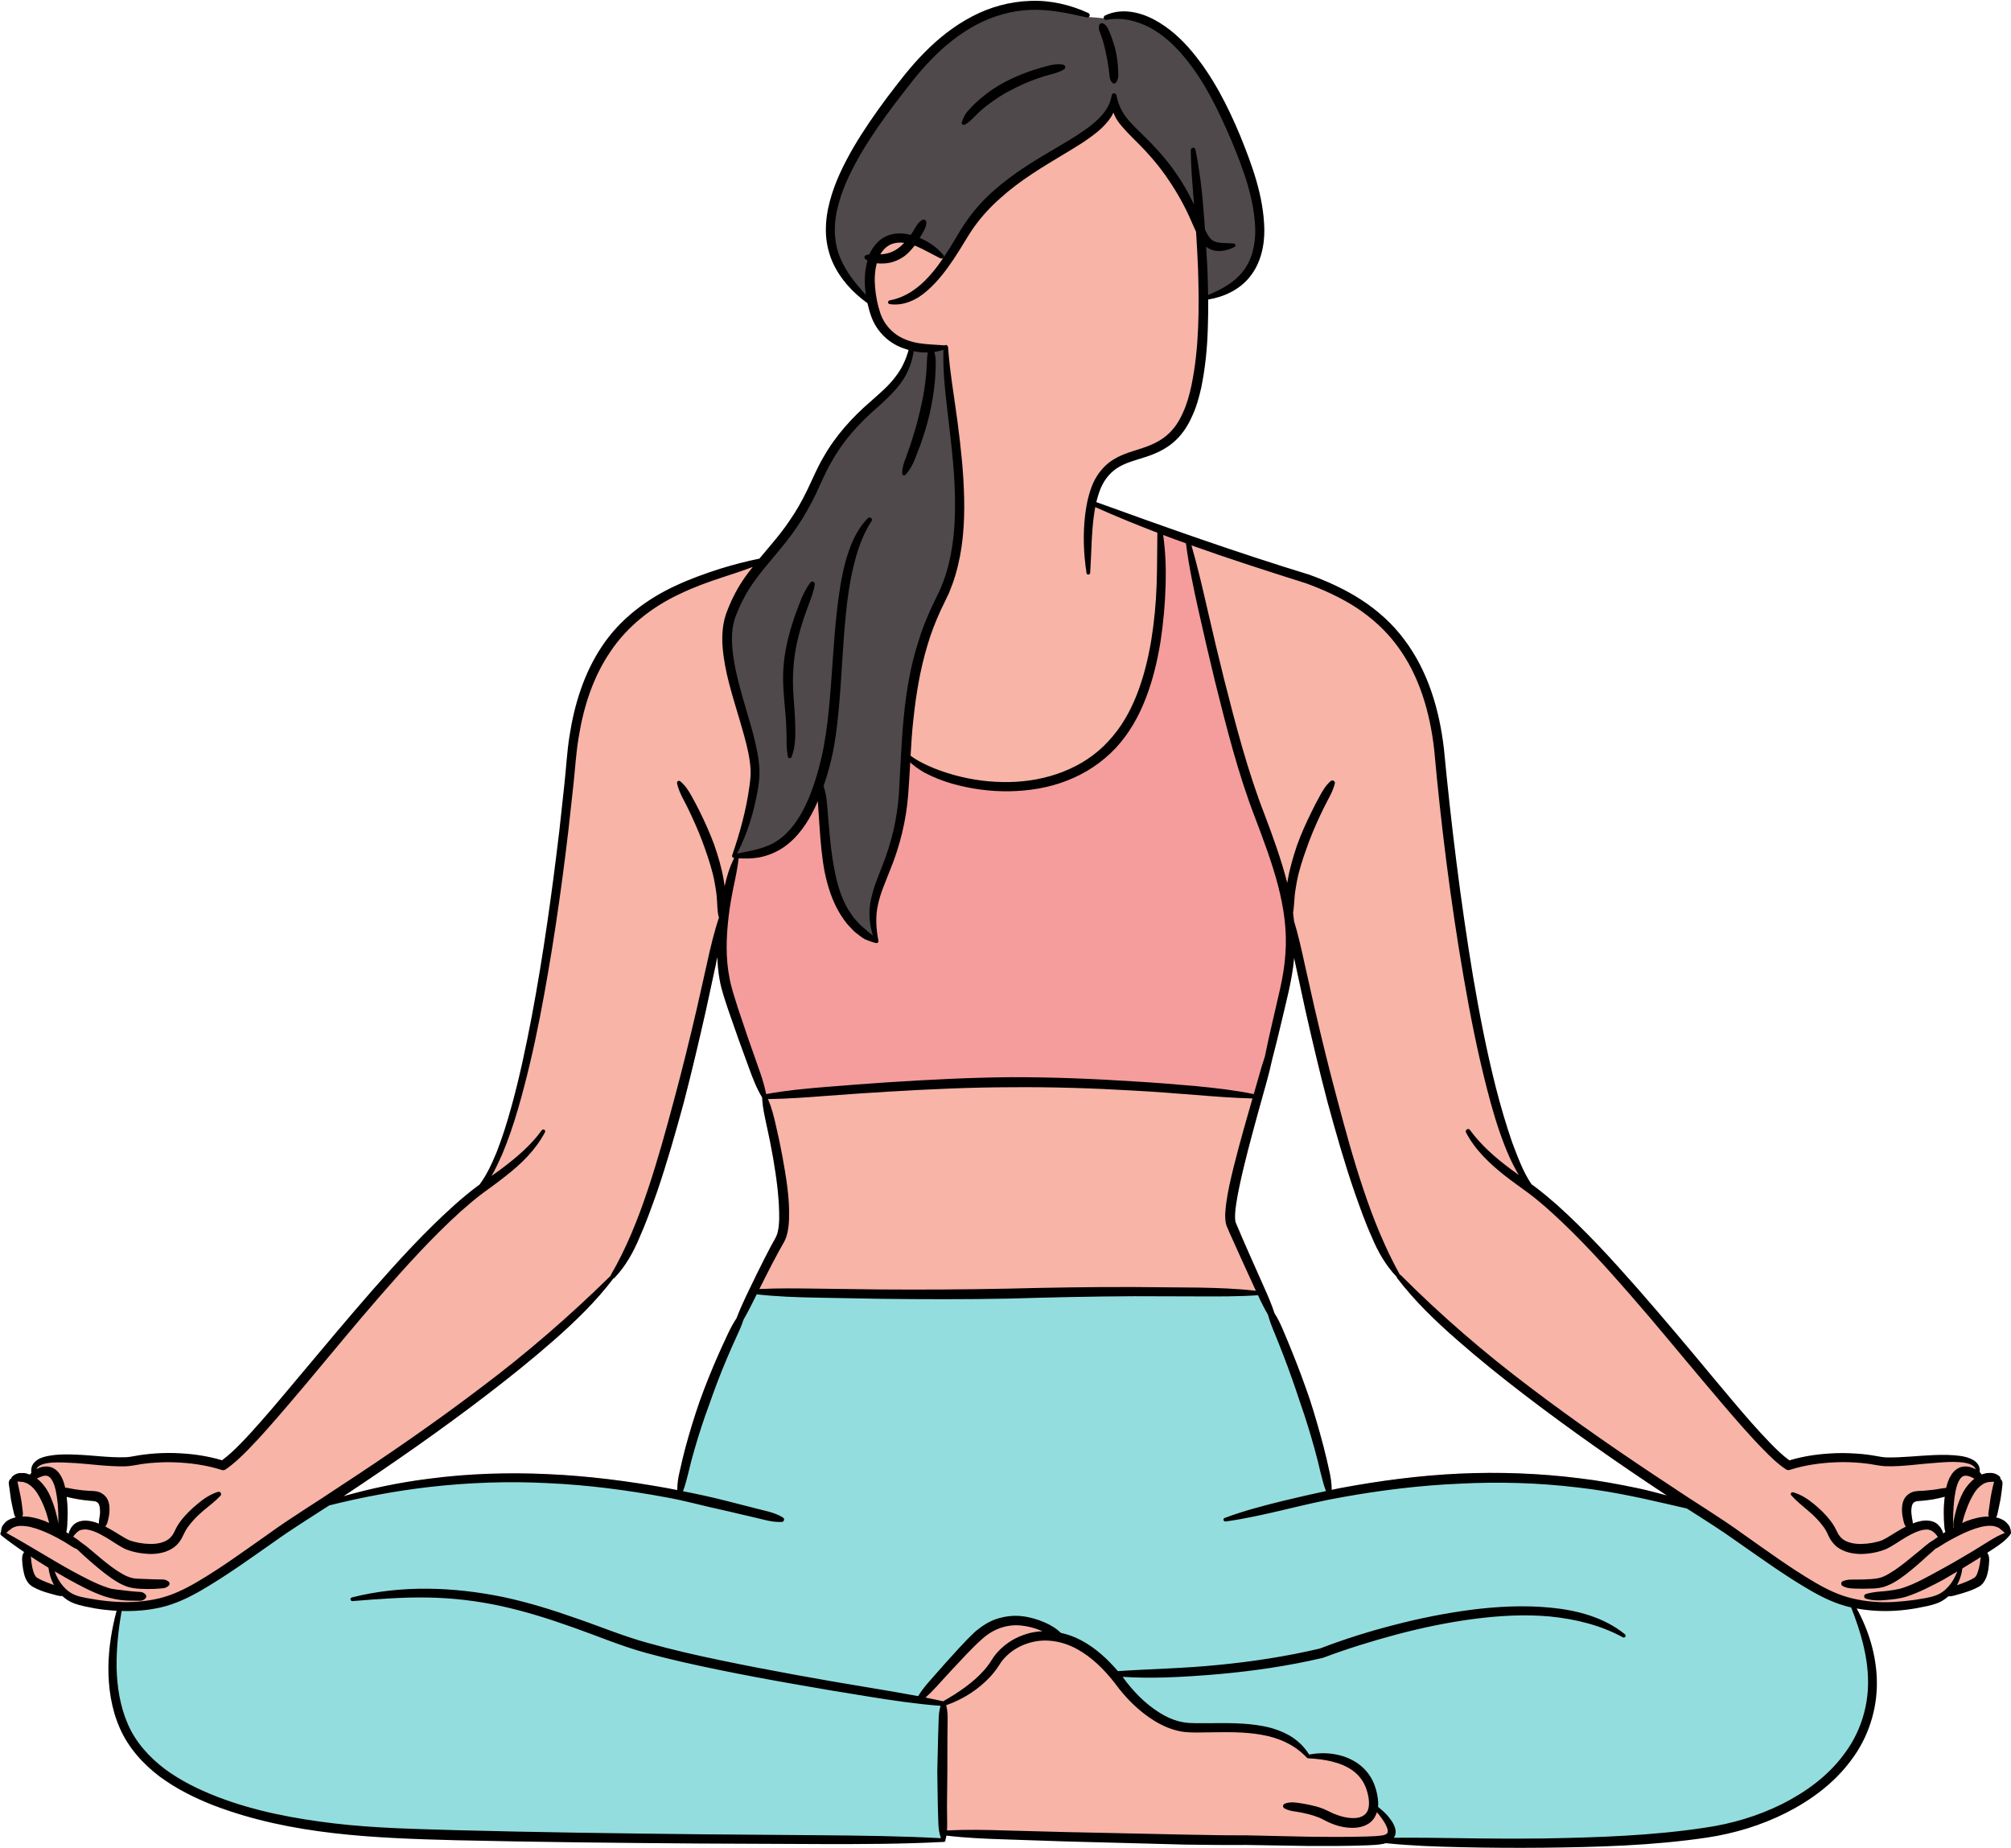 <?xml version="1.0" encoding="UTF-8" standalone="no"?><svg xmlns="http://www.w3.org/2000/svg" xmlns:xlink="http://www.w3.org/1999/xlink" fill="#000000" height="459.5" id="Layer_3" preserveAspectRatio="xMidYMid meet" version="1.1" viewBox="-0.1 -0.2 500.1 459.5" width="500.1" x="0" xml:space="preserve" y="0" zoomAndPan="magnify"><g id="change1_1"><path d="M498.618,379.768c-0.279-0.367-0.588-0.679-0.957-0.967 c-0.076-0.046-0.153-0.091-0.233-0.134l-2.196-1.171l1.059-5.046l0.117-0.774 c0.086-0.537,0.171-1.072,0.225-1.652l0.145-1.261 c0.024-0.175,0.028-0.222-0.058-0.35l-0.296-0.431l-0.099-0.337 c-0.393-0.324-0.875-0.504-1.483-0.504c-0.011,0-3.032,0.126-3.032,0.126 l-0.776-2.411c-0.037-0.117-0.086-0.224-0.106-0.257 c-0.218-0.346-0.549-0.652-0.942-0.87c-0.916-0.513-1.93-0.714-2.769-0.839 c-1.21-0.166-2.535-0.247-4.048-0.247c-0.681,0-1.359,0.015-2.029,0.039 c-1.476,0.058-2.954,0.165-4.539,0.28c-2.297,0.168-4.465,0.325-6.657,0.325 c-0.337,0-0.672-0.003-1.027-0.013c-0.532-0.023-1.037-0.081-1.504-0.162 l-1.569-0.268c-0.689-0.135-1.385-0.215-2.094-0.297l-0.897-0.11 c-1.88-0.165-3.449-0.243-4.938-0.243c-0.402,0-0.802,0.006-1.193,0.017 c-3.869,0.131-7.307,0.611-10.512,1.469l-1.632,0.435l-1.312-1.06 c-1.42-1.147-2.799-2.516-3.97-3.714c-1.485-1.529-3.036-3.22-4.878-5.318 c-3.181-3.612-6.272-7.312-9.349-10.996c-5.053-6.09-11.74-14.097-18.671-22.019 c-6.121-6.95-12.788-14.281-20.024-20.782c-1.491-1.313-3.473-3.021-5.565-4.575 l-0.869-0.628l-0.337-0.519c-1.965-3.024-3.263-6.48-4.515-9.818l-0.197-0.524 c-1.459-4.201-2.788-8.658-4.063-13.635c-2.053-8.116-3.871-16.982-5.716-27.91 c-2.855-17.155-5.226-35.66-7.24-56.513 c-1.251-10.83-4.467-19.748-9.576-26.537c-2.699-3.662-6.198-6.913-10.389-9.656 c-3.635-2.365-7.86-4.397-12.762-6.161c-17.806-5.448-34.979-11.563-51.042-17.357 l-3.032-1.095l1.003-3.062c0.214-0.653,0.443-1.25,0.709-1.84 c1.128-2.418,2.756-4.252,4.785-5.418c1.608-0.962,3.482-1.543,5.293-2.105 c0.527-0.164,1.061-0.331,1.604-0.509c2.777-0.897,4.895-2.005,6.518-3.42 c1.761-1.488,3.194-3.468,4.301-5.975c1.126-2.356,1.787-4.898,2.271-7.006 c0.927-4.491,1.452-9.289,1.606-14.696c0.058-1.599,0.089-3.281,0.089-5.192 v-2.587l2.509-0.632c3.309-0.833,6.149-2.538,8.007-4.818 c2.911-3.52,3.488-8.008,3.458-11.123c-0.153-8.065-3.03-15.78-5.952-22.967 c-2.31-5.555-6.047-13.739-11.783-20.627c-2.907-3.455-5.868-5.954-9.071-7.651 c-1.638-0.882-4.186-1.932-7.024-1.932c-1.327,0-2.581,0.238-3.724,0.708 l-1.666,0.684c0,0-1.517-1.048-1.534-1.059l-1.163,0.534l-1.383-0.633 c-4.1-1.875-8.491-2.867-12.702-2.867c-0.365,0-0.73,0.008-1.111,0.024 c-4.753,0.149-9.574,1.437-13.944,3.724c-4.033,2.11-7.921,5.054-11.571,8.766 c-3.3,3.31-6.142,7.051-8.904,10.689l-0.376,0.495 c-3.311,4.443-5.894,8.283-8.118,12.063c-2.016,3.484-4.504,8.14-5.87,13.277 c-0.668,2.518-0.986,4.939-0.942,7.196c0.045,2.376,0.573,4.83,1.504,7.046 c1.567,3.556,4.182,6.739,7.772,9.458l0.934,0.707l0.283,1.137 c0.21,0.842,0.45,1.648,0.733,2.447c0.772,2.177,2.224,4.134,4.117,5.531 c0.759,0.569,1.634,1.062,2.606,1.466l3.021,1.254l-1.21,3.04 c-0.739,1.856-1.645,3.445-2.706,4.775c-1.498,2.003-3.339,3.634-5.289,5.361 l-1.068,0.949c-4.971,4.268-8.822,8.819-11.485,13.602 c-1.089,1.839-2.006,3.835-2.89,5.763c-0.35,0.763-0.696,1.517-1.053,2.263 c-1.526,3.071-2.954,5.536-4.459,7.708c-1.787,2.676-3.802,5.062-5.926,7.578 l-1.915,2.284l-1.124,0.236c-2.959,0.621-5.941,1.403-8.857,2.318 c-4.379,1.383-7.854,2.698-10.953,4.146c-7.683,3.538-13.866,8.619-17.897,14.709 c-3.942,5.882-6.6,13.241-7.906,21.895c-0.393,2.516-0.622,5.071-0.847,7.604 l-0.041,0.457c-0.11,1.204-0.218,2.402-0.348,3.593l-1.269,11.636 c-2.174,18.279-4.359,32.999-6.877,46.33c-1.297,6.818-2.922,14.865-5.146,22.861 c-0.875,3.108-2.079,7.181-3.65,11.165c-1.053,2.557-2.328,5.498-4.173,8.046 l-0.313,0.432l-0.724,0.522c-2.077,1.541-3.996,3.19-5.574,4.576 c-7.249,6.512-13.916,13.839-20.035,20.782 c-6.216,7.092-12.36,14.437-18.381,21.638l-0.331,0.398 c-2.866,3.428-6.112,7.312-9.33,10.964c-1.863,2.119-3.413,3.807-4.882,5.318 c-1.223,1.25-2.548,2.563-3.957,3.701l-1.314,1.06l-1.63-0.437 c-3.209-0.859-6.648-1.339-10.508-1.47c-0.402-0.013-0.802-0.017-1.204-0.017 c-1.515,0-3.065,0.078-4.915,0.239l-0.929,0.113 c-0.694,0.081-1.388,0.16-2.109,0.3l-1.532,0.263 c-0.48,0.082-0.99,0.143-1.524,0.162c-0.361,0.012-0.724,0.017-1.089,0.017 c-2.047,0-4.076-0.164-6.246-0.339c-1.612-0.13-3.238-0.262-4.874-0.318 c-0.836-0.039-1.675-0.069-2.518-0.069c-1.321,0-2.492,0.079-3.549,0.236 c-0.845,0.134-1.898,0.303-2.84,0.843c-0.417,0.233-0.754,0.549-0.97,0.894 c-0.058,0.094-0.104,0.198-0.14,0.318l-0.839,2.395l-2.905-0.065 c-0.523,0-1.018,0.222-1.321,0.517l-0.048,0.148l-0.46,0.474 c-0.119,0.143-0.115,0.164-0.069,0.456l0.506,3.681l0.162,0.82 c0.099,0.515,0.195,1.032,0.318,1.51l0.646,2.704c0,0-2.516,1.366-2.514,1.365 c-0.359,0.267-0.692,0.694-0.873,0.942c-0.089,0.251-0.151,0.505-0.186,0.758 l-0.058,0.413c1.154,0.912,2.444,1.865,3.936,2.907l1.66,1.161l-0.272,2.008 c-0.035,0.258-0.022,0.505-0.004,0.767c0.037,0.674,0.097,1.351,0.214,2.028 c0.104,0.595,0.253,1.306,0.534,1.982c0.169,0.379,0.352,0.682,0.497,0.881 c0.119,0.135,0.257,0.273,0.393,0.399c0,0,0.35,0.26,0.404,0.296 c1.271,0.71,2.466,1.128,3.804,1.518l2.008,0.538 c0.175,0.044,0.341,0.077,0.506,0.094l0.975,0.098l0.765,0.614 c0.596,0.477,1.215,0.846,1.828,1.101c1.457,0.571,2.777,0.818,4.188,1.082 l1.022,0.197c0.903,0.156,1.844,0.286,2.81,0.391l3.702,0.401l-0.821,3.632 c-0.871,3.849-1.342,7.635-1.4,11.216c-0.028,5.621,0.895,10.584,2.756,14.781 c1.846,4.271,5.142,8.277,9.514,11.571c3.657,2.715,8.029,5.046,13.337,7.117 c19.684,7.469,41.891,8.057,59.741,8.526c20.575,0.484,41.294,0.676,60.614,0.815 l30.307,0.153l3.028,0.002c8.107,0,17.525-0.041,26.873-0.519l0.884-1.61 l2.189,0.223c4.156,0.424,8.411,0.603,12.388,0.733l15.042,0.495l30.097,0.808 c3.672,0.05,7.365,0.099,11.044,0.099c1.333,0,2.665-0.006,4.024-0.022 l15.036,0.24c1.681,0.011,3.361,0.022,5.042,0.022 c3.92,0,7.117-0.056,10.024-0.175l0.791-0.039 c0.964-0.045,1.874-0.086,2.991-0.309c0.089-0.013,0.179-0.035,0.272-0.056 l0.551-0.136l0.566,0.058c6.44,0.644,12.812,0.845,18.193,0.957 c5.064,0.104,10.084,0.156,14.921,0.156c1.813,0,3.624-0.007,5.433-0.022 c13.004-0.158,26.853-0.484,40.633-2.522c6.935-1.033,13.456-3.073,19.365-6.054 c6.741-3.436,12.021-7.703,15.723-12.717c4.126-5.423,6.326-12.166,6.196-18.995 c-0.071-4.601-1.165-9.461-3.162-14.053l-2.202-5.067l5.509,0.434 c0.996,0.078,1.995,0.118,2.995,0.118c0.782,0,1.563-0.024,2.354-0.072 c1.753-0.095,3.549-0.307,5.299-0.622l1.035-0.201 c1.4-0.265,2.725-0.515,4.13-1.065c0.605-0.269,1.186-0.617,1.729-1.036 l0.754-0.584l0.951-0.093c0.266-0.026,0.497-0.09,0.67-0.138l2.142-0.607 c1.275-0.406,2.382-0.759,3.739-1.51l0.344-0.239 c0.151-0.134,0.3-0.285,0.374-0.36c0.212-0.274,0.396-0.586,0.549-0.923 c0.3-0.695,0.437-1.391,0.532-1.984c0.11-0.689,0.16-1.365,0.188-2.027 c0.006-0.161,0.013-0.354-0.015-0.567l-0.264-2.076l2.133-1.378 c1.204-0.787,2.455-1.686,3.477-2.928l0.089-0.132 C498.843,380.425,498.757,380.107,498.618,379.768z M24.602,377.403 c-0.066,0.398-0.133,0.797-0.11,1.239c-0.974-0.398-2.036-0.686-3.187-0.752 c-1.129-0.022-2.545,0.288-3.342,1.306c-0.443,0.42-0.619,0.996-0.885,1.483 c-0.044,0.155-0.044,0.31-0.089,0.487c-0.199-0.133-0.398-0.288-0.62-0.398 c0.155-0.575,0.222-1.151,0.244-1.726c0.066-0.974,0.089-1.925,0.11-2.899 c0-1.394-0.088-2.766-0.243-4.183c0.111,0.044,0.222,0.066,0.354,0.111 c0.753,0.177,1.527,0.332,2.28,0.465c0.775,0.133,1.55,0.244,2.324,0.332 c0.708,0.088,1.726,0.133,2.08,0.221c0.443,0.111,0.708,0.288,0.93,0.642 c0.221,0.398,0.31,1.018,0.332,1.638 C24.824,376.009,24.735,376.717,24.602,377.403z M193.244,306.423 c-0.177,0.575-0.31,0.863-0.663,1.505l-0.952,1.704 c-1.217,2.301-2.39,4.603-3.518,6.927c-1.748,3.651-3.63,7.237-5.046,11.021 c-0.819,1.217-1.483,2.501-2.102,3.806c-0.863,1.815-1.704,3.652-2.523,5.488 c-1.616,3.696-3.12,7.436-4.493,11.221c-1.328,3.806-2.523,7.657-3.563,11.552 c-0.531,1.948-0.996,3.917-1.439,5.887c-0.376,1.549-0.598,3.143-0.619,4.758 c-0.841-0.155-1.683-0.332-2.523-0.487c-9.76-1.77-19.652-3.032-29.567-3.452 c-9.937-0.465-19.918-0.177-29.767,1.151c-7.17,0.885-14.252,2.346-21.179,4.315 c0.199-0.133,0.398-0.243,0.575-0.376c11.951-7.901,23.703-16.111,35.1-24.831 c5.688-4.36,11.287-8.852,16.687-13.588c5.311-4.692,10.468-9.649,14.783-15.337 c0.089-0.044,0.177-0.044,0.244-0.111c2.811-2.921,4.78-6.529,6.285-10.158 c1.616-3.607,2.921-7.303,4.249-11.021c2.545-7.436,4.691-14.982,6.749-22.529 c1.97-7.591,3.763-15.204,5.489-22.861l2.478-11.464 c0.133-0.598,0.244-1.217,0.354-1.815c0.088,1.904,0.221,3.807,0.575,5.71 c0.487,2.678,1.395,5.112,2.191,7.569l2.567,7.348l2.656,7.281 c0.863,2.412,1.815,4.802,3.165,7.06c0.111,2.589,0.708,5.068,1.262,7.569 c0.531,2.501,1.04,5.024,1.483,7.547c0.841,5.024,1.55,10.136,1.505,15.071 C193.643,304.121,193.554,305.339,193.244,306.423z M407.295,369.85 c-4.869-1.018-9.76-1.925-14.695-2.501c-9.892-1.239-19.851-1.593-29.788-1.129 c-9.937,0.465-19.829,1.771-29.567,3.585c-0.73,0.133-1.439,0.31-2.169,0.443 c-0.022-1.638-0.265-3.231-0.62-4.803c-0.42-1.992-0.907-3.983-1.416-5.975 c-1.04-3.961-2.169-7.901-3.453-11.774c-1.305-3.873-2.744-7.702-4.249-11.486 c-0.775-1.903-1.549-3.784-2.346-5.665c-0.62-1.461-1.283-2.877-2.147-4.227 c-0.708-2.169-1.616-4.271-2.545-6.329l-3.718-8.366l-1.836-4.205l-0.886-2.08 l-0.443-1.062l-0.221-0.509l-0.089-0.332c-0.177-1.173-0.022-2.722,0.177-4.161 c0.222-1.46,0.51-2.943,0.819-4.404c1.239-5.931,2.855-11.796,4.448-17.683 l2.435-8.83c0.465-1.638,0.885-3.297,1.239-4.979 c0.775-2.944,1.505-5.909,2.213-8.897c1.239-5.422,2.789-10.822,3.297-16.532 c0.111,0.531,0.222,1.062,0.332,1.593l2.478,11.486 c1.726,7.635,3.519,15.249,5.488,22.839c2.08,7.547,4.227,15.093,6.794,22.529 c1.306,3.696,2.611,7.414,4.227,11.021c1.483,3.563,3.453,7.038,6.197,9.892 c0.022,0.088,0.022,0.177,0.066,0.266c4.404,5.732,9.627,10.733,15.027,15.47 c5.4,4.714,10.999,9.207,16.687,13.588c11.397,8.72,23.149,16.908,35.099,24.809 c0.111,0.066,0.222,0.133,0.31,0.199 C412.075,371.045,409.707,370.337,407.295,369.85z M483.664,380.722 c-0.177,0.111-0.377,0.243-0.553,0.376c-0.044-0.155-0.066-0.31-0.089-0.465 c-0.288-0.487-0.465-1.062-0.952-1.483c-0.796-1.018-2.235-1.306-3.364-1.284 c-1.15,0.066-2.169,0.354-3.12,0.73c-0.022-0.42-0.089-0.819-0.177-1.195 c-0.111-0.686-0.222-1.394-0.199-2.036c0.022-0.62,0.111-1.261,0.332-1.638 c0.222-0.376,0.487-0.531,0.951-0.642c0.354-0.088,1.372-0.111,2.081-0.199 c0.774-0.089,1.549-0.199,2.324-0.332c0.752-0.155,1.527-0.31,2.279-0.509 c0.111-0.022,0.222-0.066,0.354-0.111c-0.177,1.416-0.266,2.811-0.244,4.205 c0,0.974,0.044,1.925,0.111,2.899c0.044,0.553,0.111,1.129,0.287,1.66 C483.686,380.722,483.664,380.722,483.664,380.722z" fill="#f7b4a7"/></g><g id="change2_1"><path d="M238.1,115.446c2.621,22.683-4.248,33.341-4.248,33.341 c-5.936,11.318-8.413,22.628-8.688,38.655c-0.275,16.027-5.533,29.817-5.533,29.817 c-4.327,9.24-2.305,16.322-2.305,16.322s-3.525-1.02-7.144-6.48 c-3.618-5.46-6.784-31.684-6.784-31.684 c-5.336,19.398-20.82,16.846-20.82,16.846 c9.397-20.083,1.625-36.261,1.625-36.261c-9.647-25.825,5.153-36.298,5.153-36.298 l1.915-2.284c2.124-2.517,4.139-4.903,5.926-7.578 c1.504-2.172,2.933-4.637,4.459-7.708c0.357-0.746,0.702-1.5,1.053-2.263 c0.884-1.928,1.8-3.924,2.89-5.763c2.663-4.783,6.514-9.333,11.485-13.602 l1.068-0.949c1.949-1.727,3.791-3.357,5.289-5.361 c1.061-1.33,1.967-2.919,2.706-4.775l1.21-3.04 c3.95,0.064,7.741-0.258,7.741-0.258L238.1,115.446z M307.27,33.947 c-2.31-5.555-6.047-13.739-11.783-20.627c-2.907-3.455-5.868-5.954-9.071-7.651 c-1.638-0.882-4.186-1.932-7.024-1.932c-1.327,0-2.581,0.238-3.724,0.708 l-5.747-0.474c-4.1-1.875-8.491-2.867-12.702-2.867 c-0.365,0-0.73,0.008-1.111,0.024c-4.753,0.149-9.574,1.437-13.944,3.724 c-4.033,2.11-7.921,5.054-11.571,8.766c-3.3,3.31-6.142,7.051-8.904,10.689 l-0.376,0.495c-3.311,4.443-5.894,8.283-8.118,12.063 c-2.016,3.484-4.504,8.14-5.87,13.277c-0.668,2.518-0.986,4.939-0.942,7.196 c0.045,2.376,0.573,4.83,1.504,7.046c1.567,3.556,4.182,6.739,7.772,9.458 l0.934,0.707c0,0-3.821-15.668,8.063-15.584c0,0,7.566,1.84,10.439,6.102 c0,0,5.732-13.435,18.092-21.177c0,0,22.474-12.541,23.759-19.251 c0,0,1.659,5.205,11.277,14.827c0,0,8.199,12.342,10.526,18.318l0.498,15.705 l2.509-0.632c3.309-0.833,6.149-2.538,8.007-4.818 c2.911-3.52,3.488-8.008,3.458-11.123 C313.069,48.849,310.192,41.134,307.27,33.947z" fill="#4f494b"/></g><g id="change3_1"><path d="M320.426,236.934c-0.257,4.491-1.323,9.016-2.354,13.391 c-0.305,1.292-0.609,2.586-0.895,3.883c-0.664,2.856-1.303,5.701-1.876,8.569 c-0.601,1.799-1.126,3.488-1.608,5.221l-1.403,4.894l-0.808-0.172 c-4.755-1.009-9.579-1.536-14.085-1.954c-5.105-0.465-10.264-0.866-15.332-1.194 c-11.014-0.713-20.806-1.061-29.935-1.061l-0.791,0.001 c-11.206,0.096-22.308,0.736-30.728,1.282c-5.109,0.332-10.216,0.73-15.321,1.15 c-4.657,0.376-9.659,0.85-14.698,1.782l-0.862,0.159l-0.166-0.862 c-0.473-2.461-1.292-4.832-2.021-6.862l-2.57-7.287l-2.462-7.337l-0.326-1.018 c-0.674-2.093-1.37-4.257-1.744-6.416c-0.864-4.331-0.944-9.193-0.249-15.279 c0.246-2.341,0.657-4.833,1.254-7.61c0.484-2.255,0.983-4.661,1.269-7.109 l0.097-0.826l0.83,0.044c0.56,0.029,1.126,0.049,1.697,0.049 c1.178,0,2.222-0.084,3.19-0.257c2.006-0.38,3.966-1.184,5.66-2.321 c2.97-1.997,5.446-5.125,7.575-9.562c0.225-0.451,0.411-0.903,0.592-1.345 l0.095-0.227l1.699,0.271l0.445,6.359c0.233,3.558,0.523,7.336,1.225,11.004 c0.886,4.328,2.101,7.631,3.821,10.387l0.447,0.661 c0.37,0.552,0.737,1.104,1.158,1.603c0.197,0.201,0.421,0.451,0.646,0.7 c0.408,0.454,0.81,0.906,1.279,1.292c0.737,0.607,1.463,1.188,2.23,1.612 c0.622,0.277,1.295,0.527,1.971,0.732c-0.588-3.338-0.584-6.214,0.015-8.768 c0.458-2.258,1.355-4.487,2.222-6.641c0.292-0.724,0.586-1.452,0.867-2.19 c2.382-5.815,3.899-12.159,4.394-18.368c0.212-2.547,0.339-5.091,0.467-7.597 l0.112-2.197l1.377,1.21c0.919,0.809,2.014,1.581,3.447,2.425 c2.073,1.087,4.286,1.972,6.542,2.611c4.452,1.272,9.034,1.917,13.624,1.917 l0.445-0.002c5.2-0.12,9.907-0.993,13.981-2.595 c4.5-1.727,8.589-4.452,11.831-7.884c3.026-3.245,5.496-7.341,7.34-12.168 c1.543-3.984,2.715-8.487,3.585-13.77c0.709-4.601,1.137-9.367,1.273-14.156 c0.102-4.741-0.093-8.611-0.612-12.174l-0.216-1.485l1.403,0.528 c1.878,0.707,3.78,1.413,5.656,2.099l0.508,0.186l0.067,0.535 c0.726,5.737,1.926,11.349,3.196,17.072c1.303,5.723,2.63,11.472,4.024,17.177 l0.091,0.363c2.777,11.112,5.649,22.603,9.855,33.499 C317.039,213.903,321.327,225.205,320.426,236.934z" fill="#f59d9c"/></g><g id="change4_1"><path d="M461.078,399.162l-0.121-0.308l-0.292-0.153l-0.257-0.098l-0.115-0.026 c-3.017-0.681-6.159-2.007-9.885-4.173c-5.347-3.116-10.458-6.703-15.403-10.171 l-2.472-1.732c-3.691-2.668-7.608-5.16-11.394-7.569l-1.4-0.892l-0.16-0.032 c-1.457-0.303-2.898-0.647-4.327-0.99l-1.046-0.25 c-1.083-0.228-2.155-0.474-3.227-0.72c-1.32-0.304-2.641-0.606-3.97-0.874 c-5.34-1.108-10.117-1.893-14.59-2.401c-6.605-0.796-13.419-1.199-20.253-1.199 c-3.067,0-6.192,0.081-9.282,0.242c-9.244,0.396-18.861,1.501-29.393,3.376 c-4.299,0.749-8.632,1.771-12.82,2.76c-3.573,0.842-7.227,1.704-10.884,2.407 c3.097-0.943,6.172-1.717,9.127-2.438c3.78-0.923,7.45-1.762,10.908-2.496 l1.007-0.213l-0.363-0.965c-0.46-1.225-0.772-2.455-1.102-3.756l-0.19-0.75 c-0.445-1.983-0.957-3.944-1.493-5.908c-1.132-4.07-2.351-7.981-3.62-11.613 c-1.377-4.207-2.706-7.963-4.065-11.487l-0.095-0.244 c-0.7-1.806-1.403-3.611-2.148-5.421c-0.705-1.677-1.275-3.078-1.664-4.572 l-0.03-0.121l-0.063-0.107c-0.986-1.665-1.82-3.421-2.438-4.766l-0.253-0.552 l-0.605,0.038c-3.903,0.243-7.737,0.277-10.975,0.277l-19.648-0.034 c-9.239,0.018-19.289,0.209-31.617,0.598c-5.273,0.088-10.547,0.126-15.82,0.126 c-5.273,0-10.549-0.039-15.818-0.105l-15.82-0.266 c-4.748-0.105-9.827-0.279-14.815-0.835l-0.612-0.068l-0.752,1.503 c-0.882,1.771-1.794,3.603-2.874,5.501c-0.495,1.536-1.174,3.021-1.779,4.287 c-0.819,1.799-1.619,3.643-2.401,5.468c-1.487,3.531-2.896,7.196-4.305,11.191 c-1.394,3.775-2.643,7.609-3.715,11.391c-0.588,2.022-1.098,3.975-1.511,5.777 l-0.197,0.762c-0.316,1.233-0.644,2.508-1.12,3.691l-0.398,0.991l1.046,0.207 c2.922,0.58,6.76,1.372,10.558,2.358l7.171,1.81 c0.581,0.162,1.167,0.305,1.751,0.448c1.409,0.345,2.756,0.675,4.039,1.257 c-1.336-0.088-2.626-0.413-3.983-0.754c-0.638-0.16-1.275-0.321-1.9-0.453 l-7.231-1.687c-1.939-0.408-3.864-0.874-5.79-1.34 c-2.823-0.684-5.742-1.39-8.638-1.894c-10.482-1.943-20.091-3.092-29.375-3.511 c-2.935-0.152-5.93-0.229-8.904-0.229c-6.765,0-13.713,0.399-20.657,1.185 c-8.414,0.999-16.834,2.547-25.031,4.601l-0.143,0.036l-3.41,2.195 c-3.501,2.243-7.121,4.562-10.547,7.021l-2.647,1.855 c-4.882,3.428-9.929,6.973-15.217,10.056c-3.756,2.184-6.905,3.517-9.909,4.195 c-2.587,0.589-5.321,0.887-8.124,0.887c-0.463,0-0.925-0.008-1.388-0.024 l-0.765-0.026l-0.136,0.753c-0.888,4.892-1.318,9.624-1.275,14.072 c0.097,5.545,1.076,10.477,2.905,14.656c1.861,4.269,5.053,8.126,9.494,11.469 c3.663,2.703,8.009,5.005,13.287,7.042c8.18,3.135,17.523,5.247,29.401,6.647 c8.708,1.045,17.651,1.302,26.298,1.551l3.927,0.116 c21.048,0.577,42.438,0.839,60.588,1.018l30.337,0.265 c9.7,0.088,19.732,0.177,29.6,0.708l1.338,0.072l-0.458-1.259 c-0.354-0.973-0.54-2.067-0.59-3.448l-0.153-4.228l-0.11-8.488l0.197-8.47 l0.134-4.259c0.019-1.107,0.089-2.291,0.447-3.451l0.329-1.059l-1.107-0.085 c-5.71-0.438-11.312-1.233-17.964-2.293c-6.488-1.042-12.557-2.069-18.554-3.14 c-6.819-1.198-12.864-2.341-18.478-3.493c-5.453-1.117-11.898-2.499-18.334-4.279 c-4.074-1.11-8.046-2.606-11.885-4.054c-1.967-0.741-3.925-1.479-5.889-2.166 c-6.879-2.468-12.589-4.166-17.971-5.345c-6.201-1.335-12.462-2.056-18.606-2.144 c-0.605-0.011-1.212-0.016-1.818-0.016c-3.346,0-6.726,0.16-10.08,0.379 c3.62-0.537,7.381-0.808,11.241-0.808c6.19,0,12.712,0.695,19.378,2.064 c5.31,1.137,10.888,2.766,18.087,5.282c1.949,0.673,3.882,1.388,5.807,2.099 c3.89,1.438,7.912,2.925,11.926,4.004c5.403,1.514,11.21,2.897,18.269,4.351 c5.634,1.201,11.675,2.375,18.459,3.591c5.757,1.056,11.815,2.106,18.52,3.21 c3.568,0.586,7.796,1.296,12.081,2.12l0.609,0.118l0.318-0.534 c0.769-1.292,1.699-2.427,2.58-3.451l3.754-4.241l1.532-1.704 c2.06-2.298,4.005-4.47,6.25-6.547c1.262-1.029,2.97-2.288,5.008-2.899 c1.446-0.477,2.918-0.719,4.374-0.719c0.447,0,0.895,0.024,1.338,0.071 c1.811,0.2,3.665,0.712,5.515,1.525c1.614,0.709,2.805,1.469,3.743,2.388 l0.184,0.18l0.253,0.053c1.649,0.352,3.322,0.966,4.837,1.777 c3.024,1.604,5.837,3.956,8.593,7.182l-0.478-0.05l1.917,1.743 c2.805,3.895,5.995,6.973,9.486,9.156c2.047,1.248,4.091,2.069,6.086,2.441 c1.236,0.213,2.585,0.242,3.858,0.242l5.796-0.022 c3.311,0,6.855,0.092,10.341,0.751c2.211,0.412,4.381,1.196,6.257,2.256 c1.876,1.13,3.423,2.649,4.48,4.392l0.318,0.525l0.603-0.113 c1.124-0.211,2.252-0.319,3.354-0.319c2.985,0,5.753,0.799,7.992,2.301 c1.692,1.176,3.049,2.868,3.819,4.751c0.404,1.033,0.676,2.032,0.815,2.99 c0.14,0.836,0.175,1.592,0.102,2.309l-0.048,0.487l0.387,0.3 c0.754,0.587,1.474,1.241,2.157,1.971c0.802,0.946,1.558,1.839,1.872,3.257 c0.039,0.143,0.041,0.459-0.002,0.732l-0.11,0.225 c-0.054,0.113-0.104,0.226-0.171,0.328l-0.925,1.395l1.673-0.021 c1.364-0.016,2.73-0.024,4.098-0.024c4.21,0,8.427,0.067,12.63,0.134 c3.944,0.065,7.888,0.099,11.837,0.099c2.84,0,5.682-0.018,8.53-0.055 c12.358-0.202,26.702-0.593,40.525-2.688c6.94-1.021,13.426-3.022,19.28-5.949 c6.691-3.357,11.954-7.562,15.641-12.491c4.119-5.374,6.339-12.069,6.248-18.847 C465.282,412.33,463.972,406.575,461.078,399.162z M287.465,415.681 c5.033-0.245,10.24-0.499,15.345-1.02c9.33-0.892,17.69-2.238,25.662-4.15 c5.837-2.25,11.872-4.165,18.45-5.856c6.456-1.676,12.881-2.934,19.094-3.74 c4.567-0.561,8.645-0.834,12.468-0.834c2.397,0,4.742,0.11,6.97,0.327 c4.887,0.466,9.131,1.527,12.695,3.173c-3.817-1.362-8.029-2.268-12.732-2.745 c-2.055-0.179-4.206-0.27-6.391-0.27c-4.057,0-8.29,0.3-12.95,0.916 c-6.103,0.83-12.49,2.118-18.989,3.83c-7.022,1.899-13.065,3.81-18.472,5.846 l-0.041,0.018l-0.002-0.008c-7.968,1.863-16.384,3.174-25.725,4.008 c-4.675,0.405-8.924,0.672-12.98,0.816c-1.515,0.038-3.03,0.067-4.545,0.067 c-1.351,0-2.602-0.025-3.778-0.075C283.519,415.875,285.494,415.779,287.465,415.681z" fill="#94ddde"/></g><g id="change5_1"><path d="M202.291,144.519c-0.265-0.199-0.642-0.155-0.841,0.111 c-1.151,1.505-1.97,3.187-2.612,4.913c-0.686,1.748-1.328,3.475-1.881,5.267 c-1.129,3.563-1.992,7.281-2.235,11.065c-0.266,3.807,0.177,7.547,0.487,11.176 c0.177,1.815,0.244,3.607,0.288,5.422c0,1.793-0.023,3.585,0.332,5.444v0.022 c0.022,0.155,0.133,0.288,0.287,0.354c0.244,0.089,0.509-0.022,0.62-0.266 c0.708-1.793,0.907-3.674,0.951-5.555c0-1.859-0.044-3.74-0.177-5.599 c-0.266-3.696-0.598-7.281-0.31-10.844c0.199-3.541,0.93-7.082,1.97-10.534 c0.509-1.726,1.107-3.452,1.748-5.134c0.62-1.704,1.35-3.386,1.593-5.267 v-0.044C202.557,144.851,202.469,144.652,202.291,144.519z M202.291,144.519 c-0.265-0.199-0.642-0.155-0.841,0.111c-1.151,1.505-1.97,3.187-2.612,4.913 c-0.686,1.748-1.328,3.475-1.881,5.267c-1.129,3.563-1.992,7.281-2.235,11.065 c-0.266,3.807,0.177,7.547,0.487,11.176c0.177,1.815,0.244,3.607,0.288,5.422 c0,1.793-0.023,3.585,0.332,5.444v0.022c0.022,0.155,0.133,0.288,0.287,0.354 c0.244,0.089,0.509-0.022,0.62-0.266c0.708-1.793,0.907-3.674,0.951-5.555 c0-1.859-0.044-3.74-0.177-5.599c-0.266-3.696-0.598-7.281-0.31-10.844 c0.199-3.541,0.93-7.082,1.97-10.534c0.509-1.726,1.107-3.452,1.748-5.134 c0.62-1.704,1.35-3.386,1.593-5.267v-0.044 C202.557,144.851,202.469,144.652,202.291,144.519z M499.576,379.218 c-0.332-0.465-0.753-0.929-1.217-1.284c-0.664-0.421-1.372-0.686-2.08-0.863 c0.199-0.244,0.287-0.509,0.332-0.775l0.266-1.217l0.509-2.456 c0.111-0.819,0.265-1.638,0.354-2.479l0.133-1.239 c0.044-0.421,0.044-0.841-0.42-1.35c-0.022-0.022-0.066-0.022-0.111-0.044 c0.044-0.199,0.022-0.421-0.133-0.575c-0.708-0.642-1.638-0.996-2.611-0.885 c-0.509-0.022-0.974,0.066-1.438,0.221c-0.155,0.044-0.31,0.111-0.443,0.155 c-0.177-0.221-0.31-0.443-0.509-0.62c0-0.111,0.022-0.243,0.022-0.354 c0-0.487-0.089-0.996-0.376-1.439c-0.332-0.553-0.819-0.974-1.328-1.239 c-1.018-0.575-2.102-0.819-3.165-0.974c-2.102-0.288-4.205-0.288-6.263-0.221 c-4.116,0.155-8.233,0.686-12.128,0.597c-0.487-0.022-0.951-0.088-1.372-0.155 l-1.549-0.266c-1.018-0.199-2.059-0.288-3.099-0.421 c-2.08-0.177-4.182-0.288-6.263-0.221c-3.984,0.133-7.9,0.62-11.795,1.793 c-1.682-1.217-3.275-2.766-4.803-4.338c-1.66-1.704-3.253-3.475-4.847-5.267 c-3.165-3.607-6.241-7.303-9.317-10.977c-6.152-7.414-12.349-14.783-18.701-22.042 c-6.374-7.237-12.88-14.385-20.117-20.892c-1.837-1.593-3.696-3.187-5.666-4.647 l-0.686-0.487c-2.124-3.143-3.453-6.861-4.825-10.468 c-1.527-4.426-2.855-8.963-4.027-13.544c-2.324-9.162-4.117-18.457-5.71-27.819 c-3.098-18.701-5.4-37.512-7.215-56.456c-1.107-9.516-3.873-19.187-9.804-27.066 c-2.899-3.939-6.595-7.259-10.667-9.915c-4.072-2.656-8.521-4.67-13.035-6.307 c-17.948-5.488-35.388-11.685-52.938-18.037c0.332-1.306,0.708-2.589,1.239-3.784 c0.974-2.08,2.412-3.807,4.36-4.935c1.926-1.151,4.271-1.726,6.661-2.501 c2.39-0.775,4.869-1.881,6.905-3.63c2.036-1.726,3.541-4.006,4.581-6.352 c1.129-2.346,1.793-4.803,2.346-7.259c1.018-4.935,1.505-9.915,1.638-14.872 c0.089-2.346,0.111-4.692,0.089-7.038c3.784-0.62,7.657-2.324,10.268-5.533 c2.766-3.342,3.741-7.768,3.696-11.84c-0.155-8.321-3.032-16.001-6.02-23.392 c-3.076-7.347-6.749-14.629-11.973-20.892c-2.611-3.12-5.688-5.953-9.383-7.923 c-3.629-1.948-8.233-2.966-12.238-1.04c-0.221,0.111-0.376,0.376-0.31,0.642 c0.044,0.31,0.354,0.509,0.664,0.443l0.111-0.022 c3.607-0.664,7.436,0.199,10.733,1.97c3.32,1.793,6.175,4.448,8.631,7.436 c4.957,5.975,8.365,13.124,11.486,20.36c3.032,7.215,5.842,14.739,6.042,22.419 c0.044,3.784-0.819,7.613-3.142,10.468c-2.103,2.678-5.245,4.404-8.587,5.776 c-0.022-2.235-0.089-4.47-0.177-6.684c-0.088-1.793-0.199-3.563-0.31-5.333 c0.044,0.044,0.089,0.066,0.133,0.111c1.107,0.841,2.523,1.084,3.674,0.952 c1.173-0.111,2.235-0.465,3.231-0.974c0.133-0.066,0.244-0.221,0.266-0.398 c0-0.243-0.199-0.465-0.465-0.487c-2.124-0.155-4.227,0.066-5.378-0.863 c-0.708-0.553-1.239-1.527-1.748-2.611c-0.111-1.726-0.243-3.475-0.398-5.179 c-0.354-4.935-0.996-9.826-1.969-14.673c-0.044-0.266-0.288-0.487-0.553-0.487 c-0.332,0-0.598,0.266-0.598,0.597c0,4.559,0.465,9.052,0.796,13.544 c-1.262-2.634-2.678-5.223-4.36-7.613c-2.435-3.585-5.378-6.816-8.454-9.782 c-1.505-1.483-3.032-2.921-4.205-4.493c-1.173-1.593-1.837-3.253-2.28-5.289 c-0.044-0.243-0.243-0.443-0.509-0.487c-0.31-0.044-0.62,0.177-0.664,0.487 c-0.465,3.054-2.478,5.333-4.913,7.303c-2.435,1.97-5.223,3.607-8.011,5.267 c-5.621,3.297-11.376,6.661-16.377,11.11c-2.501,2.213-4.78,4.714-6.706,7.458 c-1.969,2.789-3.43,5.666-5.223,8.321c-3.453,5.333-7.812,10.424-14.009,11.552 c-0.177,0.044-0.332,0.177-0.376,0.376c-0.044,0.266,0.132,0.509,0.376,0.531 c1.726,0.288,3.519,0,5.157-0.664c1.638-0.642,3.076-1.66,4.338-2.789 c2.567-2.279,4.603-4.979,6.44-7.724c1.859-2.744,3.43-5.688,5.245-8.21 c1.859-2.567,4.027-4.891,6.418-6.993c4.736-4.293,10.291-7.613,15.89-10.977 c2.811-1.682,5.643-3.364,8.276-5.533c1.306-1.085,2.523-2.346,3.475-3.873 c0.155-0.266,0.288-0.553,0.421-0.863c0.31,0.819,0.708,1.616,1.217,2.302 c1.35,1.837,2.921,3.32,4.404,4.825c2.988,2.966,5.732,6.086,8.034,9.538 c2.346,3.43,4.338,7.06,5.975,10.933c0.288,0.686,0.598,1.372,0.929,2.058 c0.199,3.032,0.354,6.064,0.487,9.118c0.31,9.76,0.31,19.652-1.637,29.102 c-0.509,2.324-1.129,4.647-2.125,6.772c-0.929,2.147-2.235,4.094-3.939,5.555 c-1.704,1.483-3.784,2.456-6.064,3.209c-2.257,0.775-4.78,1.372-7.104,2.766 c-2.324,1.35-4.138,3.585-5.223,5.975c-1.04,2.412-1.593,4.935-1.926,7.436 c-0.642,5.002-0.465,10.003,0.288,14.916c0.022,0.199,0.199,0.376,0.42,0.376 c0.243,0.022,0.465-0.177,0.487-0.42v-0.022 c0.332-4.913,0.288-9.804,0.974-14.562c0.089-0.598,0.177-1.195,0.288-1.77 c5.09,2.279,10.246,4.382,15.447,6.374c-0.044,4.271-0.044,8.543-0.177,12.814 c-0.155,4.692-0.598,9.361-1.35,13.965c-0.775,4.603-1.881,9.14-3.563,13.433 c-1.682,4.316-3.984,8.321-7.104,11.641c-6.175,6.772-15.492,10.003-24.654,10.136 c-4.603,0.089-9.251-0.509-13.699-1.748c-2.213-0.642-4.404-1.35-6.484-2.324 c-1.505-0.686-3.032-1.483-4.338-2.479c0.177-3.054,0.354-6.086,0.708-9.14 c0.664-6.197,1.682-12.349,3.475-18.28c0.863-2.966,1.992-5.865,3.275-8.675 l2.058-4.271c0.62-1.505,1.195-3.032,1.638-4.581 c1.859-6.219,2.301-12.681,2.169-19.055c-0.133-6.352-0.819-12.659-1.638-18.922 c-0.819-6.241-1.925-12.438-2.368-18.656c-0.022-0.288-0.244-0.531-0.553-0.553 c-0.089,0-0.155,0.066-0.244,0.111c-2.28-0.177-4.426-0.221-6.551-0.553 c-2.124-0.376-4.227-1.107-5.887-2.412c-1.66-1.284-2.921-3.01-3.608-5.046 c-0.686-2.014-1.129-4.316-1.305-6.484c-0.177-2.014-0.066-4.05,0.42-5.909 c0.664,0.066,1.35,0.066,2.036,0.022c1.771-0.111,3.541-0.841,4.979-1.903 c0.93-0.752,1.704-1.616,2.39-2.523c0.133,0.044,0.265,0.066,0.398,0.133 c1.992,0.863,3.917,1.992,5.997,3.032c0.222,0.088,0.465,0.066,0.664-0.089 c0.244-0.199,0.266-0.575,0.044-0.819c-1.549-1.815-3.563-3.209-5.821-4.161 c0.31-0.531,0.642-1.04,0.908-1.571c0.398-0.686,0.752-1.394,0.73-2.302 V55.066c-0.022-0.111-0.044-0.199-0.089-0.31 c-0.177-0.332-0.575-0.443-0.908-0.266c-0.841,0.443-1.261,1.129-1.66,1.793 c-0.398,0.664-0.796,1.306-1.217,1.925c-1.726-0.443-3.563-0.575-5.4,0.044 c-2.324,0.775-3.984,2.722-4.869,4.78c-0.265,0.044-0.553,0.088-0.863,0.221 l-0.089,0.044c-0.044,0.022-0.111,0.044-0.155,0.111 c-0.199,0.199-0.199,0.531,0,0.73c0.177,0.177,0.399,0.288,0.62,0.42 c-0.642,2.257-0.774,4.581-0.598,6.816c0.044,0.597,0.111,1.173,0.199,1.726 c-2.589-2.789-4.957-5.71-6.352-9.118c-1.814-4.227-1.704-9.029-0.42-13.544 c1.217-4.515,3.408-8.808,5.82-12.925c2.457-4.116,5.223-8.056,8.122-11.884 c2.943-3.806,5.82-7.724,9.14-11.088c3.297-3.408,7.037-6.396,11.198-8.609 c4.138-2.191,8.742-3.497,13.411-3.674c4.691-0.199,9.295,0.819,14.031,1.881 c0.265,0.066,0.531-0.066,0.664-0.332c0.133-0.288,0-0.62-0.287-0.752 L270.543,3.036c-4.426-2.036-9.45-3.231-14.474-3.01 c-5.024,0.155-9.981,1.527-14.407,3.851c-4.448,2.324-8.388,5.444-11.84,8.963 c-3.518,3.519-6.462,7.436-9.406,11.309c-2.899,3.895-5.687,7.923-8.188,12.15 c-2.456,4.249-4.691,8.697-5.975,13.566c-0.642,2.412-1.018,4.935-0.974,7.502 c0.044,2.545,0.598,5.112,1.593,7.458c1.904,4.316,5.112,7.746,8.742,10.357 c0.266,1.107,0.553,2.213,0.951,3.32c0.841,2.368,2.457,4.537,4.493,6.042 c1.461,1.085,3.099,1.815,4.802,2.28c-0.708,2.456-1.748,4.758-3.32,6.706 c-1.681,2.28-3.961,4.139-6.174,6.13c-4.537,3.895-8.742,8.565-11.73,13.876 c-1.549,2.611-2.722,5.511-3.984,8.1c-1.283,2.634-2.7,5.179-4.382,7.591 c-2.213,3.32-4.913,6.33-7.524,9.472c-3.276,0.664-6.507,1.505-9.716,2.501 c-3.74,1.195-7.458,2.523-11.065,4.205c-7.215,3.32-13.898,8.343-18.369,15.093 c-4.492,6.706-6.882,14.54-8.078,22.33c-0.62,3.939-0.819,7.856-1.239,11.707 l-1.261,11.641c-1.837,15.469-3.984,30.939-6.861,46.254 c-1.461,7.635-3.054,15.27-5.135,22.751c-1.04,3.74-2.191,7.458-3.607,11.065 c-1.173,2.833-2.457,5.688-4.271,8.1l-0.576,0.42 c-1.969,1.461-3.829,3.032-5.643,4.647c-7.237,6.484-13.766,13.633-20.139,20.869 c-6.352,7.259-12.526,14.651-18.701,22.02c-3.099,3.696-6.175,7.392-9.339,10.977 c-1.571,1.793-3.187,3.585-4.847,5.289c-1.527,1.549-3.121,3.098-4.781,4.316 c-3.917-1.173-7.812-1.66-11.796-1.793c-2.08-0.066-4.183,0.022-6.263,0.221 c-1.04,0.133-2.081,0.221-3.12,0.421l-1.527,0.266 c-0.443,0.066-0.885,0.133-1.372,0.133c-3.895,0.133-8.012-0.487-12.128-0.642 c-2.059-0.088-4.161-0.133-6.285,0.199c-1.062,0.155-2.147,0.354-3.209,0.952 c-0.509,0.31-1.018,0.73-1.372,1.306c-0.354,0.575-0.42,1.262-0.376,1.859 c0,0.044,0.044,0.088,0.066,0.133c-0.155,0.133-0.244,0.332-0.354,0.509 c-0.177-0.066-0.354-0.111-0.532-0.155c-0.465-0.177-0.951-0.266-1.438-0.221 c-0.974-0.111-1.903,0.288-2.567,0.974c-0.044,0.044-0.066,0.111-0.111,0.177 c-0.022,0.044,0,0.111,0.022,0.177c-0.111,0.066-0.244,0.089-0.332,0.177 c-0.398,0.509-0.376,0.929-0.31,1.328l0.177,1.239l0.332,2.479 c0.177,0.819,0.31,1.638,0.509,2.456l0.288,1.217 c0.066,0.266,0.155,0.531,0.376,0.775c-0.73,0.177-1.461,0.443-2.124,0.863 c-0.487,0.354-0.863,0.841-1.195,1.306c-0.199,0.487-0.31,0.996-0.332,1.505 c-0.023,0-0.023,0-0.023,0c-0.199,0.266-0.155,0.62,0.089,0.819 c1.837,1.461,3.741,2.833,5.688,4.138c-0.509,0.708-0.531,1.439-0.487,2.147 c0.044,0.708,0.111,1.438,0.243,2.169c0.133,0.73,0.288,1.461,0.598,2.235 c0.177,0.376,0.399,0.775,0.686,1.151c0.177,0.199,0.376,0.398,0.553,0.553 c0.177,0.133,0.354,0.266,0.531,0.376c1.395,0.775,2.7,1.239,4.072,1.616 l2.014,0.553c0.398,0.111,0.841,0.177,1.284,0.133 c0.774,0.708,1.66,1.328,2.656,1.726c1.926,0.752,3.608,0.974,5.422,1.35 c1.793,0.31,3.608,0.487,5.422,0.598c-1.217,4.537-1.969,9.206-2.036,13.942 c-0.044,5.134,0.708,10.402,2.833,15.226c2.102,4.847,5.754,8.897,9.87,12.017 c4.183,3.098,8.83,5.4,13.611,7.259c19.276,7.325,39.99,8.078,60.107,8.609 c20.206,0.465,40.433,0.664,60.639,0.819l30.297,0.133 c10.113,0.022,20.227,0,30.319-0.531c0.244,0,0.42-0.199,0.443-0.42 c0-0.022-0.022-0.022-0.022-0.022c0.022-0.022,0.044-0.022,0.044-0.044 c0.111-0.354,0.199-0.73,0.265-1.085c4.758,0.575,9.516,0.775,14.297,0.93 l15.049,0.509l30.098,0.797c5.024,0.066,10.07,0.133,15.071,0.089l15.049,0.243 c5.024,0.022,10.048,0.044,15.093-0.155c1.306-0.088,2.479-0.066,3.917-0.354 c0.222-0.044,0.465-0.111,0.708-0.177c6.219,0.642,12.46,0.863,18.701,0.996 c6.772,0.155,13.589,0.199,20.383,0.133c13.589-0.155,27.221-0.509,40.788-2.523 c6.794-1.018,13.522-3.054,19.696-6.175c6.152-3.12,11.929-7.37,16.111-13.035 c4.249-5.577,6.551-12.659,6.418-19.674c-0.111-6.396-2.014-12.615-5.023-18.081 c3.12,0.575,6.307,0.752,9.472,0.575c1.815-0.111,3.63-0.332,5.423-0.642 c1.814-0.376,3.518-0.598,5.422-1.35c0.907-0.398,1.771-0.952,2.501-1.616 c0.509,0.044,0.996-0.044,1.46-0.177l2.014-0.575 c1.35-0.421,2.678-0.841,4.072-1.616l0.532-0.354 c0.177-0.177,0.376-0.376,0.553-0.553c0.287-0.398,0.509-0.797,0.686-1.173 c0.332-0.753,0.487-1.505,0.62-2.235c0.111-0.73,0.155-1.461,0.199-2.169 c0.022-0.664-0.044-1.306-0.465-1.97l1.815-1.173 c1.372-0.907,2.722-1.881,3.806-3.231c0.023-0.044,0.044-0.089,0.067-0.155 c0.132-0.111,0.221-0.266,0.199-0.443 C499.974,380.302,499.819,379.749,499.576,379.218z M221.745,60.444 c0.929-0.332,1.947-0.398,3.01-0.266c-0.42,0.443-0.841,0.863-1.328,1.217 c-1.084,0.863-2.346,1.372-3.718,1.571c-0.288,0.022-0.575,0.066-0.886,0.066 C219.531,61.838,220.505,60.886,221.745,60.444z M492.981,368.86 c0.243-0.221,0.531-0.31,0.841-0.398c0.288-0.133,0.575-0.199,0.908-0.177 c0.332-0.066,0.686-0.044,1.062-0.044c-0.022,0.089-0.066,0.199-0.089,0.288 l-0.288,1.217c-0.199,0.819-0.332,1.638-0.487,2.457l-0.354,2.479l-0.177,1.239 c-0.044,0.31-0.066,0.62,0.089,0.952c-1.992,0-3.806,0.509-5.533,1.129 c-0.376,0.155-0.73,0.332-1.084,0.487c0-0.044,0.022-0.111,0.044-0.155 c0.199-0.752,0.398-1.483,0.642-2.213c0.509-1.461,1.04-2.877,1.77-4.161 C490.989,370.653,491.897,369.524,492.981,368.86z M485.7,379.55 c-0.022,0.022-0.066,0.044-0.111,0.066c0.022-0.221,0.022-0.443,0-0.664 c0-0.929,0-1.859,0.044-2.789c0.089-1.859,0.199-3.696,0.553-5.444 c0.31-1.682,0.974-3.519,1.969-3.895c0.465-0.199,1.129-0.111,1.859,0.199 c0.288,0.133,0.598,0.288,0.907,0.443c-1.195,0.907-2.102,2.08-2.788,3.275 c-0.797,1.527-1.395,3.098-1.815,4.692c-0.222,0.819-0.398,1.616-0.553,2.412 C485.656,378.399,485.612,378.974,485.7,379.55z M229.822,191.923 c2.169,1.129,4.426,2.036,6.75,2.7c4.648,1.328,9.494,1.992,14.341,1.925 c4.824-0.089,9.716-0.841,14.274-2.634c4.581-1.748,8.786-4.515,12.15-8.1 c3.364-3.607,5.82-7.967,7.524-12.46c1.748-4.515,2.855-9.229,3.629-13.942 c0.73-4.736,1.151-9.494,1.284-14.274c0.111-4.116-0.022-8.233-0.62-12.327 c1.881,0.708,3.784,1.416,5.666,2.08c0.752,5.798,1.947,11.486,3.231,17.174 c1.284,5.732,2.611,11.464,4.006,17.196c2.855,11.397,5.71,22.905,10.003,33.971 c4.116,10.911,8.366,22.087,7.502,33.639c-0.332,5.732-1.992,11.397-3.253,17.151 c-0.664,2.855-1.305,5.71-1.881,8.565c-0.575,1.704-1.107,3.43-1.571,5.179 l-1.172,4.072c-4.714-0.974-9.45-1.505-14.208-1.97 c-5.112-0.465-10.224-0.863-15.359-1.173c-10.225-0.664-20.493-1.084-30.784-1.062 c-10.291,0.089-20.538,0.62-30.784,1.284c-5.112,0.332-10.224,0.73-15.337,1.151 c-4.935,0.398-9.87,0.863-14.783,1.77c-0.465-2.412-1.239-4.692-2.059-6.971 l-2.567-7.303l-2.457-7.303c-0.752-2.456-1.616-4.891-2.036-7.303 c-0.974-4.869-0.819-10.003-0.243-15.027c0.287-2.523,0.73-5.046,1.239-7.547 c0.509-2.368,0.996-4.736,1.284-7.17c1.66,0.089,3.364,0.089,5.09-0.221 c2.102-0.398,4.182-1.239,5.997-2.457c3.651-2.479,6.086-6.175,7.879-9.937 c0.265-0.531,0.487-1.062,0.708-1.616c0.022,0.288,0.044,0.598,0.066,0.885 l0.377,5.488c0.243,3.674,0.553,7.392,1.239,11.11 c0.753,3.674,1.903,7.392,3.939,10.689c0.553,0.797,1.062,1.638,1.682,2.368 c0.686,0.708,1.306,1.483,2.036,2.102c0.774,0.598,1.527,1.239,2.368,1.704 c0.908,0.398,1.815,0.73,2.744,0.952c0.044,0.022,0.066-0.022,0.111-0.022 c0.066,0,0.111,0.044,0.155,0.022c0.265-0.044,0.42-0.288,0.376-0.531 c-0.598-3.054-0.797-6.13-0.111-9.029c0.598-2.943,1.926-5.754,3.054-8.72 c2.412-5.887,3.962-12.26,4.448-18.612c0.221-2.7,0.354-5.356,0.509-8.012 C227.344,190.374,228.583,191.193,229.822,191.923z M190.119,317.561 c1.151-2.28,2.324-4.559,3.563-6.816l0.929-1.66 c0.288-0.465,0.73-1.328,0.907-1.992c0.421-1.416,0.532-2.766,0.598-4.116 c0.199-5.356-0.73-10.49-1.638-15.602c-0.465-2.545-0.996-5.068-1.593-7.591 c-0.509-2.28-1.062-4.559-2.014-6.706c4.847-0.066,9.693-0.42,14.517-0.797 c5.112-0.376,10.203-0.752,15.315-1.04c10.203-0.62,20.427-1.085,30.651-1.107 c10.203-0.089,20.427,0.243,30.629,0.841c5.112,0.288,10.203,0.664,15.292,1.084 c4.692,0.376,9.384,0.752,14.098,0.863l-1.04,3.629 c-1.682,5.887-3.342,11.774-4.67,17.793c-0.332,1.505-0.598,3.032-0.819,4.603 c-0.177,1.571-0.421,3.098-0.111,4.957c0.066,0.266,0.155,0.531,0.222,0.775 l0.243,0.531l0.443,1.062l0.952,2.102l1.881,4.183l3.74,8.188 c-4.758-0.553-9.538-0.708-14.319-0.797l-15.823-0.133 c-10.556-0.044-21.135,0.133-31.647,0.398c-10.534,0.221-21.069,0.266-31.603,0.199 l-15.801-0.199c-4.758-0.066-9.516-0.133-14.274,0.089 C189.19,319.398,189.655,318.468,190.119,317.561z M188.106,316.565 c-1.748,3.63-3.608,7.237-5.046,11.021c-0.819,1.195-1.483,2.501-2.102,3.784 c-0.863,1.837-1.704,3.652-2.523,5.511c-1.616,3.674-3.12,7.414-4.493,11.22 c-1.328,3.806-2.501,7.657-3.563,11.552c-0.509,1.948-0.996,3.917-1.417,5.887 c-0.398,1.549-0.619,3.143-0.642,4.758c-0.841-0.155-1.681-0.332-2.523-0.487 c-9.76-1.77-19.652-3.032-29.567-3.475c-9.936-0.465-19.918-0.155-29.766,1.151 c-7.148,0.907-14.23,2.368-21.157,4.338c0.177-0.133,0.376-0.266,0.575-0.376 c11.929-7.923,23.703-16.111,35.078-24.831 c5.688-4.36,11.287-8.852,16.687-13.588c5.333-4.692,10.49-9.671,14.783-15.359 c0.089-0.022,0.177-0.022,0.244-0.111c2.811-2.921,4.78-6.507,6.285-10.136 c1.616-3.607,2.921-7.325,4.25-11.021c2.545-7.436,4.691-14.983,6.75-22.551 c1.969-7.569,3.762-15.204,5.488-22.839l2.478-11.464 c0.133-0.62,0.244-1.217,0.354-1.815c0.089,1.903,0.244,3.806,0.598,5.71 c0.465,2.656,1.372,5.112,2.169,7.569l2.568,7.325l2.656,7.281 c0.886,2.434,1.815,4.825,3.165,7.06c0.111,2.611,0.73,5.09,1.262,7.591 c0.553,2.501,1.04,5.002,1.483,7.525c0.863,5.024,1.549,10.136,1.505,15.093 c-0.044,1.217-0.133,2.457-0.443,3.519c-0.177,0.598-0.31,0.885-0.664,1.527 l-0.951,1.704C190.407,311.939,189.257,314.241,188.106,316.565z M310.578,311.608 l-1.837-4.183l-0.886-2.102l-0.443-1.04l-0.222-0.509l-0.088-0.354 c-0.177-1.151-0.022-2.7,0.199-4.138c0.199-1.461,0.487-2.943,0.797-4.426 c1.239-5.909,2.855-11.796,4.448-17.66l2.457-8.83 c0.443-1.66,0.863-3.297,1.217-4.979c0.775-2.943,1.505-5.931,2.213-8.897 c1.239-5.422,2.789-10.822,3.297-16.532c0.111,0.531,0.222,1.062,0.332,1.593 l2.478,11.464c1.726,7.635,3.519,15.27,5.511,22.839 c2.059,7.569,4.205,15.115,6.772,22.551c1.306,3.696,2.611,7.414,4.249,11.021 c1.461,3.541,3.453,7.038,6.175,9.87c0.022,0.088,0.022,0.199,0.089,0.266 c4.382,5.754,9.605,10.756,15.005,15.47c5.4,4.736,10.999,9.229,16.687,13.588 c11.397,8.72,23.149,16.93,35.099,24.831c0.111,0.066,0.222,0.133,0.332,0.199 c-2.39-0.62-4.758-1.306-7.17-1.793c-4.847-1.018-9.76-1.925-14.695-2.501 c-9.87-1.239-19.851-1.594-29.788-1.151c-9.937,0.465-19.829,1.77-29.567,3.585 c-0.73,0.133-1.438,0.31-2.169,0.465c-0.022-1.638-0.243-3.231-0.619-4.802 c-0.421-2.014-0.908-3.984-1.417-5.975c-1.04-3.962-2.169-7.901-3.43-11.774 c-1.328-3.873-2.744-7.702-4.271-11.486c-0.753-1.903-1.549-3.784-2.346-5.666 c-0.62-1.461-1.284-2.899-2.147-4.227c-0.708-2.191-1.616-4.271-2.545-6.352 L310.578,311.608z M198.264,130.577c1.704-2.523,3.187-5.201,4.514-7.923 c1.306-2.789,2.39-5.422,3.873-7.967c2.833-5.134,6.706-9.472,11.198-13.367 c2.191-1.992,4.493-4.028,6.308-6.617c1.593-2.257,2.567-4.913,2.965-7.591 c0.288,0.066,0.575,0.133,0.863,0.177c0.863,0.133,1.748,0.177,2.633,0.155 c-0.155,0.996-0.222,1.992-0.244,3.01c-0.044,1.306-0.155,2.611-0.31,3.917 c-0.288,2.611-0.797,5.201-1.416,7.768c-0.576,2.589-1.328,5.112-2.147,7.635 c-0.376,1.284-0.863,2.501-1.305,3.762c-0.487,1.239-0.929,2.479-0.952,3.939 v0.022c0,0.133,0.044,0.266,0.155,0.354c0.177,0.199,0.487,0.177,0.664,0 c1.992-2.08,2.611-4.803,3.674-7.303c0.93-2.567,1.704-5.179,2.346-7.834 c0.598-2.678,1.04-5.378,1.306-8.1c0.11-1.372,0.199-2.744,0.221-4.116 c0-1.062-0.022-2.124-0.354-3.187c0.775-0.111,1.527-0.288,2.257-0.531 c-0.199,6.175,0.686,12.238,1.35,18.258c0.753,6.241,1.439,12.482,1.527,18.701 c0.111,6.219-0.354,12.46-2.125,18.346c-0.42,1.461-0.974,2.877-1.571,4.293 l-2.036,4.227c-1.35,2.899-2.545,5.887-3.453,8.963 c-3.917,12.238-4.027,25.207-4.758,37.623c-0.443,6.197-1.859,12.238-4.183,18.015 c-1.128,2.899-2.39,5.887-2.943,9.162c-0.443,2.722-0.133,5.488,0.642,8.033 c-0.31-0.243-0.598-0.487-0.908-0.686c-0.686-0.575-1.283-1.173-1.969-1.704 c-0.664-0.575-1.173-1.284-1.771-1.903c-0.553-0.664-0.974-1.438-1.483-2.147 c-1.771-3.01-2.789-6.462-3.43-9.981c-0.708-3.519-1.062-7.148-1.372-10.8 l-0.465-5.511c-0.133-1.483-0.354-2.988-0.863-4.426 c0.73-2.102,1.35-4.249,1.881-6.418c0.974-4.072,1.461-8.166,1.859-12.238 c0.753-8.166,1.018-16.333,1.837-24.388c0.42-4.006,0.974-8.011,1.947-11.884 c0.93-3.873,2.257-7.635,4.404-10.933l0.022-0.022 c0.133-0.221,0.111-0.531-0.089-0.73c-0.221-0.221-0.597-0.221-0.819,0 c-3.054,3.054-4.581,7.17-5.666,11.132c-1.04,4.028-1.616,8.122-2.08,12.194 c-0.885,8.166-1.195,16.333-1.992,24.388c-0.399,4.028-0.952,8.034-1.837,11.906 c-0.929,3.895-2.08,7.768-3.74,11.353c-1.66,3.563-3.873,6.927-7.016,9.096 c-2.899,2.058-6.462,2.567-10.224,3.342c2.656-5.112,4.293-10.645,5.245-16.333 c0.199-1.483,0.421-3.098,0.31-4.67c-0.066-1.571-0.288-3.098-0.598-4.603 c-0.575-2.988-1.417-5.887-2.257-8.742c-1.66-5.732-3.475-11.419-3.895-17.174 c-0.199-2.877,0-5.666,1.151-8.233c1.062-2.7,2.434-5.245,4.094-7.613 C190.562,139.938,194.9,135.667,198.264,130.577z M5.282,368.263 c0.332-0.022,0.62,0.066,0.908,0.199c0.287,0.088,0.575,0.177,0.841,0.398 c1.062,0.686,1.97,1.793,2.656,3.098c0.708,1.284,1.306,2.7,1.771,4.139 c0.222,0.752,0.443,1.483,0.62,2.235c0.022,0.044,0.022,0.111,0.044,0.155 c-0.354-0.155-0.708-0.332-1.062-0.487c-1.748-0.642-3.585-1.173-5.621-1.151 c0.177-0.332,0.177-0.642,0.155-0.929l-0.155-1.239 c-0.066-0.841-0.222-1.66-0.354-2.479l-0.509-2.457l-0.266-1.217 c-0.022-0.111-0.044-0.243-0.089-0.354C4.596,368.196,4.95,368.196,5.282,368.263 z M9.066,367.422c0.31-0.155,0.62-0.288,0.908-0.398 c0.73-0.332,1.416-0.398,1.881-0.177c0.952,0.398,1.66,2.191,1.97,3.873 c0.354,1.748,0.509,3.585,0.575,5.444c0.022,0.841,0,1.704,0,2.545 c-0.044-0.288-0.089-0.575-0.133-0.863c-0.177-0.797-0.354-1.593-0.575-2.39 c-0.465-1.593-1.018-3.187-1.815-4.714 C11.191,369.546,10.283,368.329,9.066,367.422z M12.829,393.735 c-1.239-0.487-2.523-0.929-3.497-1.527c-0.73-0.288-1.107-1.394-1.394-2.634 c-0.133-0.598-0.222-1.239-0.288-1.903c-0.022-0.288-0.044-0.575-0.111-0.863 c1.438,0.952,2.921,1.881,4.404,2.789c0.199,1.505,0.642,2.966,1.372,4.316 L12.829,393.735z M23.828,397.542c-1.682-0.288-3.585-0.531-5.002-1.062 c-2.545-0.907-4.382-3.297-5.334-5.975c1.107,0.642,2.213,1.284,3.342,1.925 c2.921,1.593,5.799,3.187,9.118,4.316c1.748,0.531,3.386,0.885,5.09,0.996 c0.841,0.044,1.682,0.066,2.523,0.066c0.841-0.066,1.704,0.288,2.545-0.62 c0.221-0.266,0.221-0.642,0-0.907l-0.023-0.022 c-0.819-0.885-1.616-0.575-2.412-0.708c-0.819-0.066-1.616-0.133-2.412-0.243 c-1.549-0.244-3.231-0.244-4.625-0.753c-2.944-0.974-5.865-2.567-8.72-4.094 c-5.533-3.054-10.888-6.484-16.465-9.538c0.222-0.155,0.42-0.332,0.575-0.509 c0.332-0.199,0.598-0.443,0.886-0.664c0.619-0.332,1.328-0.575,2.147-0.553 c1.638-0.022,3.408,0.465,5.09,1.129c1.704,0.642,3.363,1.483,5.001,2.412 c0.819,0.443,1.616,0.952,2.39,1.461c0.487,0.31,0.996,0.598,1.527,0.819 c0.952,0.907,1.926,1.793,2.921,2.678c1.793,1.549,3.608,3.12,5.621,4.515 c1.018,0.686,2.058,1.372,3.297,1.859c1.195,0.531,2.7,0.708,3.829,0.775 c1.217,0.066,2.412,0.066,3.607,0.022l1.815-0.133 c0.598-0.044,1.195-0.133,1.748-0.753c0,0,0,0,0.022,0 c0.222-0.266,0.177-0.664-0.066-0.885l-0.022-0.022 c-0.62-0.509-1.195-0.553-1.771-0.553L38.324,392.496l-3.453-0.133 c-1.239-0.022-2.103-0.111-3.077-0.509c-0.974-0.354-1.947-0.974-2.877-1.571 c-1.881-1.261-3.674-2.766-5.467-4.293c-1.107-0.952-2.235-1.903-3.474-2.744 c-0.377-0.332-0.775-0.642-1.173-0.907c-0.222-0.155-0.465-0.288-0.686-0.443 c0.111-0.177,0.222-0.354,0.332-0.509c0.332-0.243,0.531-0.62,0.841-0.775 c0.531-0.487,1.195-0.509,1.926-0.531c1.549,0.111,3.231,0.929,4.824,1.859 c1.638,0.93,3.032,2.036,5.046,3.032c2.014,0.797,3.962,1.129,6.064,1.217 c2.036,0.022,4.315-0.354,6.197-1.793c0.885-0.73,1.616-1.704,2.058-2.744 c0.376-0.819,0.752-1.549,1.283-2.257c1.041-1.439,2.368-2.766,3.763-3.962 c1.416-1.195,2.921-2.302,4.249-3.696l0.022-0.022 c0.133-0.155,0.199-0.376,0.133-0.597c-0.111-0.31-0.443-0.487-0.753-0.376 c-1.926,0.598-3.563,1.726-5.068,2.988c-1.527,1.261-2.988,2.634-4.227,4.293 c-0.62,0.797-1.151,1.77-1.571,2.7c-0.332,0.708-0.797,1.306-1.395,1.77 c-1.195,0.907-2.921,1.239-4.669,1.195c-1.726-0.022-3.608-0.354-5.157-0.93 c-1.461-0.664-3.142-1.881-4.847-2.811c-0.354-0.199-0.708-0.398-1.084-0.575 c0.354-0.465,0.553-0.974,0.664-1.505c0.199-0.797,0.354-1.593,0.376-2.479 c0.022-0.863,0-1.793-0.487-2.766c-0.465-0.996-1.549-1.748-2.568-1.97 c-1.129-0.199-1.638-0.111-2.412-0.199c-0.73-0.044-1.461-0.111-2.191-0.221 c-0.708-0.088-1.439-0.199-2.147-0.354c-0.398-0.089-0.774-0.155-1.195-0.177 c-0.199-0.819-0.443-1.638-0.841-2.479c-0.487-0.952-1.217-2.08-2.567-2.567 c-1.35-0.487-2.678-0.111-3.652,0.354c-0.044,0.022-0.066,0.044-0.11,0.066 c0.487-1.151,2.279-1.461,3.873-1.616c1.947-0.111,3.962,0.022,5.953,0.133 c4.05,0.288,8.078,0.885,12.371,0.797c0.532-0.022,1.107-0.088,1.683-0.177 l1.483-0.243c0.974-0.199,1.969-0.266,2.965-0.398 c1.992-0.155,3.984-0.266,5.976-0.177c3.962,0.133,8.033,0.708,11.707,1.881 l0.066,0.022c0.332,0.111,0.686,0.066,0.974-0.133 c2.169-1.483,3.896-3.209,5.621-4.935c1.704-1.748,3.342-3.541,4.935-5.333 c3.209-3.63,6.33-7.303,9.428-10.977c6.196-7.392,12.282-14.828,18.59-22.064 c6.308-7.237,12.747-14.363,19.829-20.781c1.771-1.571,3.585-3.12,5.466-4.537 c1.926-1.416,3.895-2.811,5.799-4.338c3.829-2.965,7.458-6.507,9.76-10.888 c0.089-0.199,0.044-0.465-0.155-0.598c-0.199-0.133-0.487-0.089-0.641,0.111 c-2.789,3.851-6.418,6.883-10.225,9.738l-2.28,1.638 c1.018-1.748,1.837-3.585,2.656-5.4c1.527-3.63,2.789-7.37,3.895-11.132 c2.191-7.547,3.962-15.182,5.466-22.861c2.988-15.359,5.245-30.851,7.082-46.386 l1.283-11.641c0.421-3.917,0.642-7.812,1.284-11.597 c1.195-7.569,3.585-15.027,7.857-21.29c4.205-6.329,10.357-11.154,17.284-14.407 c3.452-1.66,7.082-2.988,10.777-4.183c2.457-0.819,4.957-1.594,7.392-2.545 c-0.642,0.819-1.306,1.638-1.904,2.501c-1.771,2.501-3.231,5.267-4.338,8.122 c-1.262,2.921-1.505,6.263-1.262,9.317c0.487,6.174,2.412,11.929,4.094,17.638 c0.841,2.855,1.682,5.688,2.28,8.543c0.287,1.416,0.509,2.855,0.575,4.271 c0.089,1.394-0.089,2.744-0.288,4.227c-0.797,5.82-2.368,11.53-4.293,17.107 v0.022c-0.066,0.155,0,0.332,0.111,0.443c0.022,0.022,0.022,0.022,0.022,0.022 c0.022,0.022,0.044,0.066,0.066,0.088c0.044,0.022,0.088,0,0.11,0 c0.044,0.022,0.089,0.066,0.133,0.066c0.022,0,0.044,0,0.066,0.022 c-1.107,2.147-1.793,4.448-2.324,6.772c0,0.088-0.022,0.177-0.044,0.266 c-0.066-0.487-0.133-0.974-0.221-1.439c-0.487-3.032-1.372-5.953-2.346-8.808 c-1.04-2.855-2.28-5.599-3.608-8.299c-0.663-1.35-1.372-2.678-2.102-3.984 c-0.73-1.328-1.549-2.589-2.789-3.607c-0.11-0.089-0.265-0.111-0.398-0.089 c-0.265,0.044-0.443,0.31-0.376,0.575c0.31,1.527,0.951,2.855,1.638,4.161 c0.686,1.306,1.35,2.611,1.947,3.939c1.239,2.678,2.39,5.378,3.342,8.144 c0.974,2.744,1.881,5.533,2.412,8.388c0.243,1.416,0.509,2.833,0.575,4.271 c0.132,1.439,0.044,2.811,0.443,4.316l0.022,0.066 c0,0.044,0.044,0.044,0.066,0.066c-1.239,3.696-2.124,7.436-2.944,11.198 l-2.567,11.42c-1.771,7.613-3.63,15.182-5.666,22.728 c-2.014,7.525-4.072,15.049-6.551,22.419c-2.457,7.37-5.356,14.607-9.185,21.157 l-0.044,0.066c-0.022,0.066-0.022,0.111-0.044,0.177 c-10.091,9.915-20.803,19.21-32.156,27.73 c-11.353,8.631-23.127,16.753-35.078,24.565c-5.887,3.984-12.061,7.68-17.882,11.906 c-5.864,4.116-11.619,8.343-17.705,11.906c-3.054,1.793-6.175,3.297-9.516,4.094 c-3.364,0.775-6.861,1.04-10.336,0.841 C27.303,398.007,25.554,397.808,23.828,397.542z M16.48,371.959 c0.111,0.044,0.222,0.066,0.354,0.111c0.753,0.177,1.527,0.332,2.28,0.465 c0.775,0.133,1.55,0.244,2.324,0.332c0.708,0.088,1.726,0.133,2.08,0.221 c0.443,0.111,0.708,0.288,0.93,0.642c0.221,0.398,0.31,1.018,0.332,1.638 c0.044,0.642-0.044,1.35-0.177,2.036c-0.066,0.398-0.133,0.797-0.11,1.239 c-0.974-0.398-2.036-0.686-3.187-0.752c-1.129-0.022-2.545,0.288-3.342,1.306 c-0.443,0.42-0.619,0.996-0.885,1.483c-0.044,0.155-0.044,0.31-0.089,0.487 c-0.199-0.133-0.398-0.288-0.62-0.398c0.155-0.575,0.222-1.151,0.244-1.726 c0.066-0.974,0.089-1.925,0.11-2.899 C16.723,374.747,16.635,373.375,16.48,371.959z M234.448,422.815 c-1.46-0.332-2.921-0.642-4.404-0.929c0.885-0.775,1.726-1.594,2.501-2.457 l3.829-4.183c2.568-2.722,5.135-5.599,7.834-7.989 c2.612-2.346,5.997-3.629,9.494-3.297c1.748,0.155,3.475,0.62,5.135,1.306 c0.089,0.044,0.199,0.088,0.288,0.133c-1.417,0.066-2.833,0.288-4.205,0.752 c-2.28,0.73-4.404,1.948-6.152,3.63c-0.863,0.819-1.66,1.77-2.28,2.811 c-0.553,0.885-1.173,1.726-1.881,2.523 C241.84,418.234,238.188,420.669,234.448,422.815z M344.704,455.768 c-0.089,0.111-0.31,0.199-0.531,0.266c-0.199,0.088-0.465,0.133-0.73,0.155 c-1.04,0.177-2.39,0.177-3.608,0.243c-4.957,0.155-9.981,0.111-14.982,0.044 l-15.049-0.332c-5.046,0.022-10.025-0.089-15.049-0.177l-30.076-0.642l-15.049-0.398 c-4.736-0.155-9.472-0.244-14.231,0c0.044-0.62,0.044-1.239,0.044-1.859 l-0.044-4.227l0.089-8.454l0.022-8.476l0.044-4.227 c0.022-1.306,0-2.589-0.354-3.895c4.183-1.461,7.989-3.873,11.065-7.193 c0.796-0.885,1.505-1.837,2.147-2.833c0.531-0.885,1.173-1.638,1.925-2.346 c1.483-1.416,3.32-2.457,5.29-3.054c3.939-1.284,8.321-0.597,12.017,1.416 c3.718,2.014,6.839,5.112,9.494,8.52c2.656,3.652,5.975,7.016,9.959,9.45 c2.014,1.217,4.227,2.169,6.617,2.589c2.456,0.376,4.625,0.199,6.882,0.199 c4.449-0.066,8.875-0.155,13.124,0.62c4.227,0.73,8.166,2.479,11.154,5.666 c0.066,0.088,0.177,0.133,0.287,0.133c0.044,0.022,0.044,0.044,0.089,0.044h0.044 c3.895,0.199,7.923,0.885,10.933,2.988c1.483,1.062,2.633,2.501,3.298,4.205 c0.642,1.66,1.04,3.696,0.686,5.223c-0.332,1.549-1.66,2.368-3.43,2.434 c-1.726,0.088-3.585-0.421-5.311-1.129c-0.443-0.199-0.819-0.376-1.284-0.62 c-0.487-0.244-0.996-0.465-1.505-0.664c-1.018-0.376-2.058-0.642-3.076-0.863 c-1.018-0.221-2.058-0.398-3.098-0.531c-1.018-0.133-2.058-0.177-3.143,0.244 c-0.132,0.066-0.243,0.155-0.31,0.288c-0.177,0.31-0.066,0.686,0.244,0.863 l0.044,0.022c0.929,0.509,1.903,0.664,2.877,0.797 c0.974,0.155,1.926,0.332,2.855,0.575c0.952,0.221,1.859,0.509,2.744,0.863 c0.421,0.177,0.841,0.354,1.239,0.575c0.42,0.221,0.951,0.509,1.439,0.708 c1.969,0.885,4.138,1.416,6.44,1.284c1.151-0.088,2.368-0.376,3.452-1.129 c0.952-0.664,1.616-1.704,1.926-2.744c0.465,0.553,0.908,1.107,1.306,1.682 c0.686,0.952,1.305,2.058,1.394,2.921 C345.014,455.414,344.992,455.591,344.704,455.768z M464.454,417.836 c0.066,6.573-2.08,13.079-6.086,18.28c-3.917,5.289-9.428,9.295-15.337,12.26 c-5.975,2.966-12.371,4.869-19.011,5.843c-13.3,2.036-26.889,2.456-40.411,2.7 c-6.772,0.066-13.567,0.044-20.339-0.066c-5.577-0.089-11.154-0.155-16.753-0.111 c0.133-0.199,0.244-0.398,0.332-0.62c0.111-0.443,0.177-0.996,0.089-1.372 c-0.377-1.638-1.262-2.634-2.102-3.652c-0.708-0.752-1.461-1.416-2.236-2.036 c0.089-0.885,0-1.748-0.132-2.545c-0.155-1.084-0.465-2.147-0.863-3.165 c-0.819-2.08-2.301-3.895-4.138-5.156c-3.63-2.434-8.012-2.877-12.017-2.147 c-1.15-1.881-2.832-3.519-4.78-4.67c-2.036-1.151-4.271-1.948-6.551-2.368 c-4.537-0.885-9.096-0.775-13.544-0.753c-2.191-0.022-4.515,0.111-6.463-0.243 c-2.014-0.354-3.962-1.195-5.754-2.302c-3.63-2.257-6.684-5.356-9.251-8.941 c0,0-0.022-0.022-0.044-0.044c3.608,0.266,7.215,0.243,10.822,0.155 c4.36-0.155,8.697-0.443,13.035-0.819c8.676-0.775,17.329-2.036,25.849-4.028 l0.133-0.044h0.044c5.976-2.257,12.172-4.161,18.369-5.82 c6.219-1.638,12.526-2.965,18.878-3.806c6.373-0.841,12.792-1.217,19.143-0.642 c6.33,0.642,12.526,2.125,18.148,5.179c0.177,0.111,0.443,0.066,0.575-0.111 c0.155-0.177,0.133-0.487-0.066-0.642c-5.179-4.227-11.951-5.997-18.457-6.617 c-6.573-0.642-13.146-0.31-19.63,0.509c-6.485,0.841-12.902,2.125-19.21,3.762 c-6.285,1.616-12.459,3.541-18.545,5.887c-8.343,1.97-16.864,3.275-25.428,4.094 c-8.255,0.841-16.554,0.974-24.831,1.527c-2.568-3.01-5.533-5.754-9.118-7.657 c-1.571-0.841-3.297-1.483-5.068-1.859c-1.151-1.129-2.523-1.948-4.006-2.589 c-1.814-0.797-3.762-1.35-5.776-1.571c-2.036-0.221-4.117,0.044-6.086,0.664 c-1.992,0.62-3.718,1.793-5.29,3.076c-2.899,2.678-5.311,5.511-7.878,8.321 l-3.762,4.271c-0.974,1.107-1.903,2.279-2.678,3.563 c-4.005-0.752-8.055-1.439-12.083-2.102c-6.197-1.018-12.371-2.08-18.523-3.209 c-6.152-1.129-12.305-2.302-18.435-3.585c-6.108-1.261-12.216-2.656-18.192-4.338 c-5.954-1.616-11.752-4.05-17.705-6.086c-5.931-2.102-11.995-3.984-18.192-5.311 c-12.371-2.545-25.428-3.032-37.689,0.089c-0.222,0.044-0.377,0.266-0.354,0.487 c0.022,0.243,0.243,0.443,0.509,0.421c6.241-0.487,12.415-0.996,18.612-0.885 c6.197,0.089,12.371,0.819,18.435,2.147c6.064,1.328,11.995,3.209,17.882,5.311 c5.865,2.058,11.663,4.537,17.815,6.241c6.086,1.682,12.238,3.032,18.391,4.293 c6.152,1.262,12.327,2.412,18.523,3.497c6.175,1.107,12.349,2.125,18.546,3.12 c5.997,0.974,11.973,1.859,18.036,2.324c-0.376,1.217-0.465,2.457-0.487,3.696 l-0.133,4.227l-0.199,8.498l0.133,8.498l0.132,4.271 c0.044,1.239,0.199,2.479,0.642,3.718c-9.892-0.531-19.763-0.642-29.655-0.73 l-30.298-0.243c-20.205-0.221-40.411-0.487-60.594-1.018 c-10.092-0.31-20.184-0.487-30.143-1.66c-9.959-1.173-19.896-3.032-29.191-6.617 c-4.648-1.793-9.118-3.984-13.079-6.905c-3.917-2.966-7.259-6.661-9.206-11.11 c-1.948-4.448-2.745-9.383-2.833-14.319c-0.044-4.625,0.443-9.295,1.262-13.898 c3.253,0.111,6.551-0.155,9.738-0.885c3.651-0.841,7.037-2.479,10.158-4.293 c6.263-3.652,12.083-7.857,17.926-11.951c4.47-3.209,9.162-6.108,13.81-9.118 c8.21-2.058,16.532-3.607,24.919-4.581c9.76-1.107,19.608-1.461,29.412-0.952 c9.826,0.443,19.586,1.704,29.257,3.497c4.824,0.841,9.582,2.213,14.407,3.231 l7.215,1.682c2.412,0.509,4.736,1.372,7.325,1.239 c0.177,0,0.377-0.111,0.487-0.288c0.177-0.288,0.066-0.664-0.222-0.841 c-2.213-1.328-4.669-1.66-7.06-2.324l-7.193-1.837 c-3.497-0.885-7.038-1.66-10.579-2.346c0.575-1.505,0.929-3.032,1.328-4.559 c0.443-1.925,0.952-3.851,1.505-5.754c1.107-3.829,2.324-7.613,3.718-11.331 c1.306-3.762,2.722-7.48,4.271-11.154c0.775-1.837,1.571-3.652,2.412-5.466 c0.664-1.416,1.306-2.855,1.793-4.36c1.195-2.08,2.257-4.205,3.297-6.33 c4.957,0.553,9.915,0.73,14.894,0.819l15.823,0.288 c10.557,0.133,21.113,0.155,31.669-0.044c10.556-0.31,21.069-0.553,31.603-0.598 l15.801,0.044c4.958,0.022,9.915,0.044,14.872-0.288 c0.752,1.66,1.571,3.275,2.478,4.847c0.443,1.638,1.062,3.187,1.704,4.714 c0.774,1.881,1.505,3.762,2.235,5.643c1.46,3.784,2.789,7.591,4.05,11.442 c1.35,3.807,2.523,7.68,3.607,11.574c0.531,1.948,1.04,3.895,1.483,5.865 c0.399,1.549,0.753,3.098,1.35,4.603c-3.674,0.775-7.325,1.638-10.933,2.501 c-4.824,1.195-9.605,2.434-14.253,4.183c-0.199,0.066-0.332,0.266-0.31,0.487 c0.044,0.243,0.265,0.42,0.531,0.398c9.826-1.372,19.298-4.382,28.97-6.042 c9.671-1.748,19.453-2.943,29.257-3.364c9.804-0.509,19.652-0.221,29.39,0.952 c4.891,0.531,9.715,1.394,14.517,2.39c2.412,0.487,4.781,1.084,7.193,1.593 c1.793,0.421,3.585,0.841,5.378,1.239c4.271,2.722,8.542,5.4,12.637,8.343 c5.864,4.072,11.663,8.299,17.926,11.929c3.12,1.815,6.506,3.475,10.158,4.293 c0.044,0.022,0.089,0.022,0.133,0.022 C462.596,405.443,464.41,411.573,464.454,417.836z M492.384,387.672 c-0.089,0.664-0.177,1.306-0.332,1.903c-0.31,1.239-0.642,2.346-1.372,2.634 c-0.974,0.598-2.257,1.084-3.497,1.527l-0.62,0.221 c0.708-1.306,1.151-2.722,1.35-4.183c1.284-0.775,2.567-1.571,3.851-2.368 l0.753-0.487C492.45,387.163,492.406,387.428,492.384,387.672z M494.73,382.869 l-4.183,2.589c-2.811,1.682-5.643,3.342-8.521,4.891 c-2.832,1.549-5.732,3.187-8.675,4.183c-1.394,0.509-3.032,0.686-4.603,0.885 c-1.593,0.133-3.209,0.221-4.824,0.73h-0.022 c-0.177,0.066-0.332,0.199-0.398,0.398c-0.089,0.31,0.089,0.664,0.398,0.752 c1.682,0.531,3.364,0.487,5.046,0.332c1.704-0.155,3.364-0.31,5.112-0.863 c3.32-1.107,6.241-2.656,9.184-4.227c1.129-0.664,2.257-1.328,3.386-1.992 c-0.996,2.7-2.855,5.09-5.422,5.975c-1.438,0.531-3.342,0.775-5.024,1.062 c-1.726,0.243-3.475,0.421-5.223,0.531c-3.474,0.199-6.971-0.066-10.335-0.863 c-3.364-0.775-6.462-2.28-9.516-4.072c-6.086-3.585-11.862-7.812-17.705-11.929 c-5.821-4.227-11.995-7.901-17.904-11.906 c-11.929-7.834-23.68-15.934-35.056-24.565 c-11.397-8.587-22.197-17.904-32.244-27.974c-0.044-0.044-0.111-0.044-0.177-0.066 c-3.696-6.639-6.573-13.766-9.03-21.091c-2.479-7.37-4.537-14.894-6.529-22.419 c-2.036-7.547-3.873-15.115-5.643-22.728l-2.567-11.42 c-0.753-3.43-1.505-6.861-2.545-10.224c-0.066-0.686-0.155-1.394-0.243-2.08 c0.199-1.151,0.221-2.235,0.332-3.342c0.066-1.438,0.332-2.855,0.575-4.293 c0.531-2.833,1.439-5.621,2.435-8.365c0.951-2.766,2.102-5.466,3.342-8.122 c0.619-1.35,1.283-2.656,1.969-3.961c0.686-1.284,1.372-2.589,1.726-4.094 v-0.022c0.044-0.177,0-0.376-0.133-0.509c-0.221-0.266-0.598-0.288-0.863-0.089 c-1.217,1.04-1.992,2.346-2.7,3.652c-0.73,1.328-1.439,2.656-2.08,4.006 c-1.328,2.7-2.59,5.444-3.608,8.299c-0.974,2.877-1.837,5.776-2.346,8.808 c-0.022,0.199-0.044,0.398-0.089,0.598c-0.022-0.044-0.022-0.089-0.044-0.155 c-1.505-5.776-3.519-11.331-5.6-16.842 c-4.249-10.889-7.17-22.264-10.069-33.639c-1.417-5.71-2.789-11.42-4.094-17.151 c-1.239-5.4-2.478-10.822-4.027-16.156c9.449,3.364,19.01,6.44,28.482,9.428 c4.426,1.616,8.697,3.563,12.57,6.086c3.851,2.545,7.325,5.688,10.07,9.406 c5.555,7.414,8.211,16.665,9.251,25.937c1.704,18.9,4.094,37.822,7.325,56.567 c1.616,9.383,3.475,18.745,5.864,27.974c1.195,4.625,2.523,9.229,4.272,13.699 c0.863,2.257,1.859,4.448,3.054,6.573c0.177,0.288,0.354,0.598,0.531,0.885 l-1.992-1.439c-3.806-2.833-7.37-5.931-10.158-9.738v-0.022 c-0.177-0.221-0.487-0.31-0.73-0.177c-0.287,0.155-0.398,0.509-0.265,0.797 c2.302,4.404,6.02,7.879,9.826,10.866c1.926,1.505,3.917,2.877,5.821,4.293 c1.881,1.416,3.696,2.965,5.466,4.559c7.082,6.396,13.522,13.522,19.829,20.759 c6.33,7.237,12.394,14.695,18.612,22.042c3.121,3.696,6.219,7.37,9.428,10.977 c1.616,1.815,3.253,3.607,4.957,5.333c1.726,1.748,3.43,3.475,5.621,4.935 c0.266,0.177,0.62,0.243,0.929,0.133l0.089-0.022 c3.674-1.173,7.746-1.748,11.707-1.881c1.992-0.089,3.984,0.022,5.976,0.177 c0.996,0.133,1.992,0.199,2.965,0.398l1.483,0.244 c0.575,0.088,1.151,0.155,1.682,0.177c4.294,0.111,8.299-0.575,12.349-0.841 c2.014-0.155,4.028-0.332,5.975-0.177c1.66,0.133,3.585,0.465,4.028,1.815 c-0.089-0.044-0.177-0.133-0.265-0.177c-0.974-0.465-2.302-0.819-3.63-0.332 c-1.35,0.509-2.08,1.638-2.589,2.589c-0.399,0.841-0.664,1.682-0.863,2.523 c-0.398,0-0.796,0.066-1.173,0.133c-0.708,0.133-1.438,0.244-2.147,0.332 l-2.191,0.221c-0.774,0.066-1.283,0-2.412,0.199 c-1.018,0.221-2.08,0.974-2.545,1.97c-0.487,0.974-0.509,1.903-0.509,2.766 c0.022,0.885,0.177,1.682,0.354,2.479c0.11,0.531,0.287,1.062,0.597,1.527 c-0.332,0.177-0.686,0.354-1.018,0.531c-1.682,0.929-3.386,2.147-4.824,2.833 c-1.549,0.575-3.453,0.907-5.157,0.93c-1.748,0.044-3.474-0.288-4.691-1.195 c-0.575-0.465-1.04-1.062-1.372-1.77c-0.443-0.929-0.974-1.903-1.593-2.7 c-1.239-1.638-2.678-3.032-4.205-4.271c-1.527-1.261-3.187-2.346-5.135-2.899 c-0.155-0.044-0.332-0.022-0.465,0.089c-0.177,0.177-0.199,0.487-0.022,0.664 l0.022,0.022c1.306,1.438,2.766,2.589,4.183,3.806 c1.417,1.195,2.722,2.501,3.763,3.939c0.553,0.73,0.929,1.461,1.283,2.279 c0.465,1.04,1.173,1.992,2.08,2.744c1.859,1.416,4.139,1.793,6.175,1.793 c2.102-0.066,4.05-0.421,6.064-1.217c2.014-0.996,3.408-2.08,5.068-3.032 c1.571-0.907,3.275-1.726,4.802-1.837c1.284-0.066,2.169,0.597,3.032,1.859 c-0.199,0.133-0.42,0.243-0.62,0.398c-0.155,0.111-0.332,0.244-0.509,0.376 c-1.571,0.885-2.789,2.191-4.183,3.231c-1.815,1.483-3.585,2.988-5.467,4.249 c-0.951,0.598-1.881,1.217-2.855,1.616c-0.951,0.398-1.814,0.509-3.054,0.597 c-1.151,0.089-2.302,0.111-3.453,0.111c-1.172,0.022-2.323-0.111-3.518,0.421 h-0.022c-0.111,0.066-0.222,0.155-0.288,0.266 c-0.177,0.31-0.066,0.708,0.222,0.885c1.173,0.686,2.368,0.642,3.585,0.686 c1.195,0.022,2.39,0.044,3.608-0.022c1.107,0,2.633-0.155,3.851-0.686 c1.239-0.465,2.302-1.129,3.32-1.815c2.014-1.416,3.829-2.966,5.599-4.559 c1.04-0.996,2.147-1.859,3.165-2.833c0.443-0.199,0.841-0.443,1.239-0.708 c0.796-0.509,1.593-0.996,2.412-1.438c1.637-0.885,3.297-1.771,5.001-2.412 c1.682-0.664,3.453-1.195,5.068-1.151c0.819,0,1.527,0.244,2.169,0.598 c0.288,0.221,0.509,0.487,0.841,0.686c0.155,0.177,0.332,0.354,0.531,0.509 C497.119,381.453,495.925,382.139,494.73,382.869z M483.398,379.04 c0.044,0.553,0.111,1.129,0.287,1.66c0,0.022-0.022,0.022-0.022,0.022 c-0.177,0.111-0.377,0.243-0.553,0.376c-0.044-0.155-0.066-0.31-0.089-0.465 c-0.288-0.487-0.465-1.062-0.952-1.483c-0.796-1.018-2.235-1.306-3.364-1.284 c-1.15,0.066-2.169,0.354-3.12,0.73c-0.022-0.42-0.089-0.819-0.177-1.195 c-0.111-0.686-0.222-1.394-0.199-2.036c0.022-0.62,0.111-1.261,0.332-1.638 c0.222-0.376,0.487-0.531,0.951-0.642c0.354-0.088,1.372-0.111,2.081-0.199 c0.774-0.089,1.549-0.199,2.324-0.332c0.752-0.155,1.527-0.31,2.279-0.509 c0.111-0.022,0.222-0.066,0.354-0.111c-0.177,1.416-0.266,2.811-0.244,4.205 C483.288,377.115,483.332,378.067,483.398,379.04z M195.498,182.474 c0,1.793-0.023,3.585,0.332,5.444v0.022c0.022,0.155,0.133,0.288,0.287,0.354 c0.244,0.089,0.509-0.022,0.62-0.266c0.708-1.793,0.907-3.674,0.951-5.555 c0-1.859-0.044-3.74-0.177-5.599c-0.266-3.696-0.598-7.281-0.31-10.844 c0.199-3.541,0.93-7.082,1.97-10.534c0.509-1.726,1.107-3.452,1.748-5.134 c0.62-1.704,1.35-3.386,1.593-5.267v-0.044 c0.044-0.199-0.044-0.398-0.222-0.531c-0.265-0.199-0.642-0.155-0.841,0.111 c-1.151,1.505-1.97,3.187-2.612,4.913c-0.686,1.748-1.328,3.475-1.881,5.267 c-1.129,3.563-1.992,7.281-2.235,11.065c-0.266,3.807,0.177,7.547,0.487,11.176 C195.387,178.866,195.453,180.659,195.498,182.474z M202.291,144.519 c-0.265-0.199-0.642-0.155-0.841,0.111c-1.151,1.505-1.97,3.187-2.612,4.913 c-0.686,1.748-1.328,3.475-1.881,5.267c-1.129,3.563-1.992,7.281-2.235,11.065 c-0.266,3.807,0.177,7.547,0.487,11.176c0.177,1.815,0.244,3.607,0.288,5.422 c0,1.793-0.023,3.585,0.332,5.444v0.022c0.022,0.155,0.133,0.288,0.287,0.354 c0.244,0.089,0.509-0.022,0.62-0.266c0.708-1.793,0.907-3.674,0.951-5.555 c0-1.859-0.044-3.74-0.177-5.599c-0.266-3.696-0.598-7.281-0.31-10.844 c0.199-3.541,0.93-7.082,1.97-10.534c0.509-1.726,1.107-3.452,1.748-5.134 c0.62-1.704,1.35-3.386,1.593-5.267v-0.044 C202.557,144.851,202.469,144.652,202.291,144.519z M264.324,15.894 c-1.328-0.266-2.567-0.044-3.784,0.266c-1.217,0.31-2.412,0.642-3.608,1.04 c-2.368,0.775-4.691,1.726-6.927,2.877c-2.235,1.151-4.338,2.589-6.263,4.227 c-0.974,0.841-1.903,1.682-2.744,2.656c-0.907,0.885-1.549,2.014-1.925,3.297 c-0.022,0.111-0.022,0.221,0.044,0.332c0.11,0.244,0.398,0.332,0.642,0.221 l0.066-0.022c1.195-0.62,1.904-1.527,2.766-2.324 c0.819-0.863,1.704-1.616,2.633-2.346c1.881-1.416,3.807-2.789,5.931-3.829 c2.102-1.129,4.271-2.102,6.529-2.899c1.129-0.398,2.257-0.752,3.408-1.062 c1.173-0.31,2.324-0.598,3.386-1.284l0.044-0.022 c0.133-0.089,0.243-0.221,0.287-0.398 C264.878,16.293,264.657,15.983,264.324,15.894z M277.913,16.514 c-0.044-1.283-0.265-2.567-0.509-3.829c-0.287-1.261-0.663-2.501-1.107-3.718 c-0.221-0.62-0.487-1.217-0.752-1.793c-0.266-0.62-0.575-1.195-1.35-1.549 c-0.044-0.022-0.111-0.022-0.155-0.044c-0.376-0.066-0.73,0.155-0.819,0.531 l-0.022,0.133c-0.133,0.708,0.066,1.261,0.31,1.815 c0.199,0.531,0.42,1.107,0.597,1.66c0.354,1.151,0.62,2.302,0.863,3.475 c0.265,1.173,0.443,2.368,0.62,3.541c0.11,0.597,0.133,1.217,0.221,1.815 c0.044,0.597,0.133,1.195,0.686,1.793l0.022,0.044 c0.022,0,0.022,0.022,0.044,0.044c0.266,0.221,0.642,0.177,0.841-0.088 c0.509-0.62,0.598-1.261,0.598-1.903C277.979,17.797,277.979,17.156,277.913,16.514z M202.291,144.519c-0.265-0.199-0.642-0.155-0.841,0.111 c-1.151,1.505-1.97,3.187-2.612,4.913c-0.686,1.748-1.328,3.475-1.881,5.267 c-1.129,3.563-1.992,7.281-2.235,11.065c-0.266,3.807,0.177,7.547,0.487,11.176 c0.177,1.815,0.244,3.607,0.288,5.422c0,1.793-0.023,3.585,0.332,5.444v0.022 c0.022,0.155,0.133,0.288,0.287,0.354c0.244,0.089,0.509-0.022,0.62-0.266 c0.708-1.793,0.907-3.674,0.951-5.555c0-1.859-0.044-3.74-0.177-5.599 c-0.266-3.696-0.598-7.281-0.31-10.844c0.199-3.541,0.93-7.082,1.97-10.534 c0.509-1.726,1.107-3.452,1.748-5.134c0.62-1.704,1.35-3.386,1.593-5.267 v-0.044C202.557,144.851,202.469,144.652,202.291,144.519z" fill="inherit"/></g></svg>